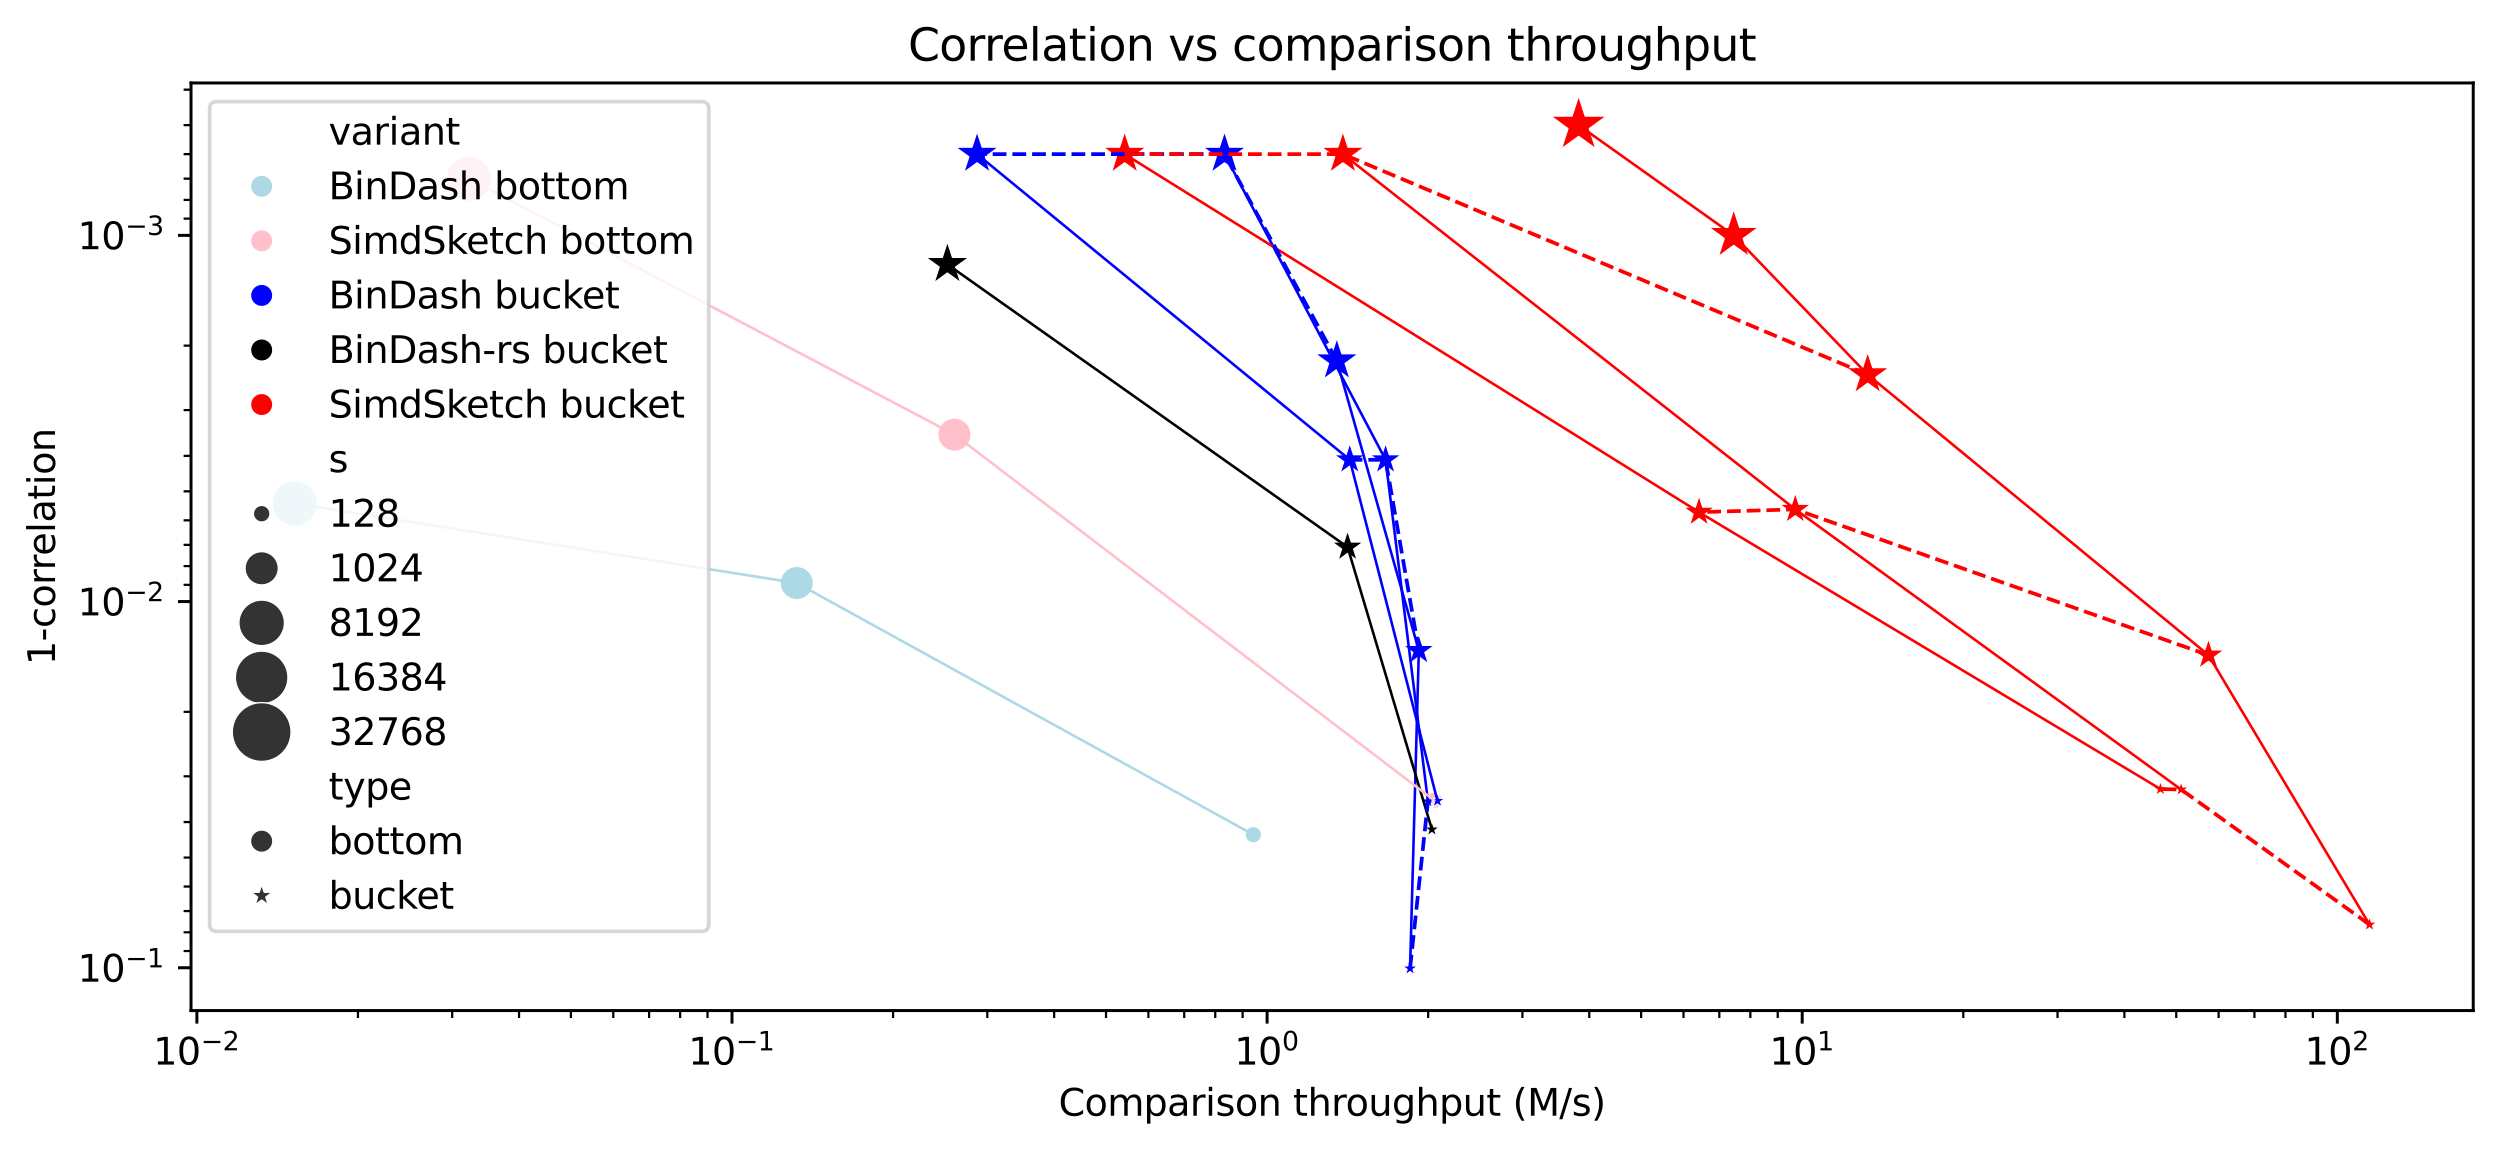 <?xml version="1.0" encoding="utf-8" standalone="no"?>
<!DOCTYPE svg PUBLIC "-//W3C//DTD SVG 1.1//EN"
  "http://www.w3.org/Graphics/SVG/1.1/DTD/svg11.dtd">
<svg xmlns:xlink="http://www.w3.org/1999/xlink" width="672.378pt" height="309.354pt" viewBox="0 0 672.378 309.354" xmlns="http://www.w3.org/2000/svg" version="1.1">
 <defs>
  <style type="text/css">*{stroke-linejoin: round; stroke-linecap: butt}</style>
 </defs>
 <g id="figure_1">
  <g id="patch_1">
   <path d="M 0 309.354 
L 672.378 309.354 
L 672.378 0 
L 0 0 
z
" style="fill: #ffffff"/>
  </g>
  <g id="axes_1">
   <g id="patch_2">
    <path d="M 51.378 271.798 
L 665.178 271.798 
L 665.178 22.318 
L 51.378 22.318 
z
" style="fill: #ffffff"/>
   </g>
   <g id="PathCollection_1">
    <path d="M 337.084 226.721 
C 337.677 226.721 338.246 226.485 338.665 226.066 
C 339.085 225.647 339.32 225.078 339.32 224.485 
C 339.32 223.892 339.085 223.323 338.665 222.904 
C 338.246 222.484 337.677 222.249 337.084 222.249 
C 336.491 222.249 335.923 222.484 335.503 222.904 
C 335.084 223.323 334.848 223.892 334.848 224.485 
C 334.848 225.078 335.084 225.647 335.503 226.066 
C 335.923 226.485 336.491 226.721 337.084 226.721 
z
" clip-path="url(#p2e3f583d66)" style="fill: #add8e6; stroke: #ffffff; stroke-width: 0.358"/>
    <path d="M 214.291 161.285 
C 215.477 161.285 216.614 160.813 217.453 159.975 
C 218.292 159.136 218.763 157.998 218.763 156.812 
C 218.763 155.626 218.292 154.489 217.453 153.65 
C 216.614 152.812 215.477 152.34 214.291 152.34 
C 213.105 152.34 211.967 152.812 211.128 153.65 
C 210.29 154.489 209.819 155.626 209.819 156.812 
C 209.819 157.998 210.29 159.136 211.128 159.975 
C 211.967 160.813 213.105 161.285 214.291 161.285 
z
" clip-path="url(#p2e3f583d66)" style="fill: #add8e6; stroke: #ffffff; stroke-width: 0.358"/>
    <path d="M 79.278 141.564 
C 80.902 141.564 82.46 140.919 83.608 139.771 
C 84.757 138.622 85.402 137.064 85.402 135.44 
C 85.402 133.816 84.757 132.259 83.608 131.11 
C 82.46 129.962 80.902 129.317 79.278 129.317 
C 77.654 129.317 76.096 129.962 74.948 131.11 
C 73.8 132.259 73.154 133.816 73.154 135.44 
C 73.154 137.064 73.8 138.622 74.948 139.771 
C 76.096 140.919 77.654 141.564 79.278 141.564 
z
" clip-path="url(#p2e3f583d66)" style="fill: #add8e6; stroke: #ffffff; stroke-width: 0.358"/>
    <path d="M 385.732 217.496 
C 386.325 217.496 386.894 217.261 387.313 216.841 
C 387.732 216.422 387.968 215.853 387.968 215.26 
C 387.968 214.667 387.732 214.098 387.313 213.679 
C 386.894 213.26 386.325 213.024 385.732 213.024 
C 385.139 213.024 384.57 213.26 384.151 213.679 
C 383.731 214.098 383.496 214.667 383.496 215.26 
C 383.496 215.853 383.731 216.422 384.151 216.841 
C 384.57 217.261 385.139 217.496 385.732 217.496 
z
" clip-path="url(#p2e3f583d66)" style="fill: #ffc0cb; stroke: #ffffff; stroke-width: 0.358"/>
    <path d="M 256.707 121.364 
C 257.893 121.364 259.031 120.893 259.869 120.054 
C 260.708 119.216 261.179 118.078 261.179 116.892 
C 261.179 115.706 260.708 114.568 259.869 113.73 
C 259.031 112.891 257.893 112.42 256.707 112.42 
C 255.521 112.42 254.383 112.891 253.545 113.73 
C 252.706 114.568 252.235 115.706 252.235 116.892 
C 252.235 118.078 252.706 119.216 253.545 120.054 
C 254.383 120.893 255.521 121.364 256.707 121.364 
z
" clip-path="url(#p2e3f583d66)" style="fill: #ffc0cb; stroke: #ffffff; stroke-width: 0.358"/>
    <path d="M 126.096 54.174 
C 127.72 54.174 129.278 53.529 130.426 52.38 
C 131.574 51.232 132.22 49.674 132.22 48.05 
C 132.22 46.426 131.574 44.869 130.426 43.72 
C 129.278 42.572 127.72 41.927 126.096 41.927 
C 124.472 41.927 122.914 42.572 121.766 43.72 
C 120.617 44.869 119.972 46.426 119.972 48.05 
C 119.972 49.674 120.617 51.232 121.766 52.38 
C 122.914 53.529 124.472 54.174 126.096 54.174 
z
" clip-path="url(#p2e3f583d66)" style="fill: #ffc0cb; stroke: #ffffff; stroke-width: 0.358"/>
    <path d="M 379.24 258.222 
L 378.738 259.767 
L 377.113 259.767 
L 378.428 260.722 
L 377.926 262.267 
L 379.24 261.312 
L 380.554 262.267 
L 380.052 260.722 
L 381.366 259.767 
L 379.742 259.767 
z
" clip-path="url(#p2e3f583d66)" style="fill: #0000ff; stroke: #ffffff; stroke-width: 0.358"/>
    <path d="M 384.05 213.268 
L 383.548 214.814 
L 381.924 214.814 
L 383.238 215.768 
L 382.736 217.314 
L 384.05 216.359 
L 385.364 217.314 
L 384.862 215.768 
L 386.177 214.814 
L 384.552 214.814 
z
" clip-path="url(#p2e3f583d66)" style="fill: #0000ff; stroke: #ffffff; stroke-width: 0.358"/>
    <path d="M 386.602 213.146 
L 386.1 214.691 
L 384.475 214.691 
L 385.789 215.646 
L 385.287 217.191 
L 386.602 216.237 
L 387.916 217.191 
L 387.414 215.646 
L 388.728 214.691 
L 387.104 214.691 
z
" clip-path="url(#p2e3f583d66)" style="fill: #0000ff; stroke: #ffffff; stroke-width: 0.358"/>
    <path d="M 381.599 170.477 
L 380.595 173.567 
L 377.345 173.567 
L 379.974 175.477 
L 378.97 178.567 
L 381.599 176.658 
L 384.227 178.567 
L 383.223 175.477 
L 385.852 173.567 
L 382.603 173.567 
z
" clip-path="url(#p2e3f583d66)" style="fill: #0000ff; stroke: #ffffff; stroke-width: 0.358"/>
    <path d="M 372.654 119.188 
L 371.65 122.278 
L 368.401 122.278 
L 371.03 124.188 
L 370.026 127.278 
L 372.654 125.368 
L 375.283 127.278 
L 374.279 124.188 
L 376.908 122.278 
L 373.659 122.278 
z
" clip-path="url(#p2e3f583d66)" style="fill: #0000ff; stroke: #ffffff; stroke-width: 0.358"/>
    <path d="M 363.02 119.188 
L 362.016 122.278 
L 358.766 122.278 
L 361.395 124.188 
L 360.391 127.278 
L 363.02 125.368 
L 365.648 127.278 
L 364.644 124.188 
L 367.273 122.278 
L 364.024 122.278 
z
" clip-path="url(#p2e3f583d66)" style="fill: #0000ff; stroke: #ffffff; stroke-width: 0.358"/>
    <path d="M 359.546 90.908 
L 358.171 95.14 
L 353.722 95.14 
L 357.322 97.755 
L 355.947 101.986 
L 359.546 99.371 
L 363.146 101.986 
L 361.771 97.755 
L 365.37 95.14 
L 360.921 95.14 
z
" clip-path="url(#p2e3f583d66)" style="fill: #0000ff; stroke: #ffffff; stroke-width: 0.358"/>
    <path d="M 329.331 35.333 
L 327.956 39.564 
L 323.507 39.564 
L 327.106 42.18 
L 325.731 46.411 
L 329.331 43.796 
L 332.93 46.411 
L 331.555 42.18 
L 335.155 39.564 
L 330.706 39.564 
z
" clip-path="url(#p2e3f583d66)" style="fill: #0000ff; stroke: #ffffff; stroke-width: 0.358"/>
    <path d="M 262.783 35.333 
L 261.408 39.564 
L 256.959 39.564 
L 260.558 42.18 
L 259.184 46.411 
L 262.783 43.796 
L 266.382 46.411 
L 265.008 42.18 
L 268.607 39.564 
L 264.158 39.564 
z
" clip-path="url(#p2e3f583d66)" style="fill: #0000ff; stroke: #ffffff; stroke-width: 0.358"/>
    <path d="M 385.113 220.843 
L 384.611 222.388 
L 382.986 222.388 
L 384.3 223.343 
L 383.798 224.888 
L 385.113 223.933 
L 386.427 224.888 
L 385.925 223.343 
L 387.239 222.388 
L 385.615 222.388 
z
" clip-path="url(#p2e3f583d66)" style="stroke: #ffffff; stroke-width: 0.358"/>
    <path d="M 362.437 142.675 
L 361.433 145.765 
L 358.184 145.765 
L 360.812 147.675 
L 359.808 150.765 
L 362.437 148.856 
L 365.066 150.765 
L 364.062 147.675 
L 366.69 145.765 
L 363.441 145.765 
z
" clip-path="url(#p2e3f583d66)" style="stroke: #ffffff; stroke-width: 0.358"/>
    <path d="M 254.803 64.982 
L 253.428 69.213 
L 248.979 69.213 
L 252.578 71.828 
L 251.203 76.059 
L 254.803 73.444 
L 258.402 76.059 
L 257.028 71.828 
L 260.627 69.213 
L 256.178 69.213 
z
" clip-path="url(#p2e3f583d66)" style="stroke: #ffffff; stroke-width: 0.358"/>
    <path d="M 637.278 246.425 
L 636.776 247.97 
L 635.151 247.97 
L 636.466 248.925 
L 635.964 250.47 
L 637.278 249.515 
L 638.592 250.47 
L 638.09 248.925 
L 639.405 247.97 
L 637.78 247.97 
z
" clip-path="url(#p2e3f583d66)" style="fill: #ff0000; stroke: #ffffff; stroke-width: 0.358"/>
    <path d="M 586.62 210.108 
L 586.118 211.653 
L 584.493 211.653 
L 585.808 212.608 
L 585.306 214.153 
L 586.62 213.198 
L 587.934 214.153 
L 587.432 212.608 
L 588.747 211.653 
L 587.122 211.653 
z
" clip-path="url(#p2e3f583d66)" style="fill: #ff0000; stroke: #ffffff; stroke-width: 0.358"/>
    <path d="M 581.042 209.977 
L 580.54 211.522 
L 578.916 211.522 
L 580.23 212.477 
L 579.728 214.022 
L 581.042 213.067 
L 582.357 214.022 
L 581.855 212.477 
L 583.169 211.522 
L 581.544 211.522 
z
" clip-path="url(#p2e3f583d66)" style="fill: #ff0000; stroke: #ffffff; stroke-width: 0.358"/>
    <path d="M 593.968 171.717 
L 592.964 174.807 
L 589.714 174.807 
L 592.343 176.717 
L 591.339 179.807 
L 593.968 177.897 
L 596.596 179.807 
L 595.592 176.717 
L 598.221 174.807 
L 594.972 174.807 
z
" clip-path="url(#p2e3f583d66)" style="fill: #ff0000; stroke: #ffffff; stroke-width: 0.358"/>
    <path d="M 482.845 132.524 
L 481.841 135.614 
L 478.592 135.614 
L 481.221 137.524 
L 480.217 140.614 
L 482.845 138.704 
L 485.474 140.614 
L 484.47 137.524 
L 487.099 135.614 
L 483.85 135.614 
z
" clip-path="url(#p2e3f583d66)" style="fill: #ff0000; stroke: #ffffff; stroke-width: 0.358"/>
    <path d="M 456.965 133.281 
L 455.961 136.371 
L 452.711 136.371 
L 455.34 138.281 
L 454.336 141.371 
L 456.965 139.461 
L 459.593 141.371 
L 458.589 138.281 
L 461.218 136.371 
L 457.969 136.371 
z
" clip-path="url(#p2e3f583d66)" style="fill: #ff0000; stroke: #ffffff; stroke-width: 0.358"/>
    <path d="M 502.311 94.63 
L 500.936 98.861 
L 496.487 98.861 
L 500.086 101.477 
L 498.711 105.708 
L 502.311 103.093 
L 505.91 105.708 
L 504.535 101.477 
L 508.135 98.861 
L 503.686 98.861 
z
" clip-path="url(#p2e3f583d66)" style="fill: #ff0000; stroke: #ffffff; stroke-width: 0.358"/>
    <path d="M 361.174 35.333 
L 359.799 39.564 
L 355.35 39.564 
L 358.949 42.18 
L 357.574 46.411 
L 361.174 43.796 
L 364.773 46.411 
L 363.398 42.18 
L 366.998 39.564 
L 362.549 39.564 
z
" clip-path="url(#p2e3f583d66)" style="fill: #ff0000; stroke: #ffffff; stroke-width: 0.358"/>
    <path d="M 302.479 35.333 
L 301.104 39.564 
L 296.655 39.564 
L 300.255 42.18 
L 298.88 46.411 
L 302.479 43.796 
L 306.079 46.411 
L 304.704 42.18 
L 308.303 39.564 
L 303.854 39.564 
z
" clip-path="url(#p2e3f583d66)" style="fill: #ff0000; stroke: #ffffff; stroke-width: 0.358"/>
    <path d="M 466.287 56.236 
L 464.7 61.122 
L 459.562 61.122 
L 463.719 64.141 
L 462.131 69.027 
L 466.287 66.008 
L 470.444 69.027 
L 468.856 64.141 
L 473.012 61.122 
L 467.875 61.122 
z
" clip-path="url(#p2e3f583d66)" style="fill: #ff0000; stroke: #ffffff; stroke-width: 0.358"/>
    <path d="M 424.574 25.752 
L 422.799 31.215 
L 417.055 31.215 
L 421.702 34.591 
L 419.927 40.054 
L 424.574 36.678 
L 429.221 40.054 
L 427.446 34.591 
L 432.093 31.215 
L 426.349 31.215 
z
" clip-path="url(#p2e3f583d66)" style="fill: #ff0000; stroke: #ffffff; stroke-width: 0.358"/>
   </g>
   <g id="matplotlib.axis_1">
    <g id="xtick_1">
     <g id="line2d_1">
      <defs>
       <path id="m4f6603c6ab" d="M 0 0 
L 0 3.5 
" style="stroke: #000000; stroke-width: 0.8"/>
      </defs>
      <g>
       <use xlink:href="#m4f6603c6ab" x="52.952" y="271.798" style="stroke: #000000; stroke-width: 0.8"/>
      </g>
     </g>
     <g id="text_1">
      <!-- $\mathdefault{10^{-2}}$ -->
      <g transform="translate(41.202 286.397) scale(0.1 -0.1)">
       <defs>
        <path id="DejaVuSans-31" d="M 794 531 
L 1825 531 
L 1825 4091 
L 703 3866 
L 703 4441 
L 1819 4666 
L 2450 4666 
L 2450 531 
L 3481 531 
L 3481 0 
L 794 0 
L 794 531 
z
" transform="scale(0.016)"/>
        <path id="DejaVuSans-30" d="M 2034 4250 
Q 1547 4250 1301 3770 
Q 1056 3291 1056 2328 
Q 1056 1369 1301 889 
Q 1547 409 2034 409 
Q 2525 409 2770 889 
Q 3016 1369 3016 2328 
Q 3016 3291 2770 3770 
Q 2525 4250 2034 4250 
z
M 2034 4750 
Q 2819 4750 3233 4129 
Q 3647 3509 3647 2328 
Q 3647 1150 3233 529 
Q 2819 -91 2034 -91 
Q 1250 -91 836 529 
Q 422 1150 422 2328 
Q 422 3509 836 4129 
Q 1250 4750 2034 4750 
z
" transform="scale(0.016)"/>
        <path id="DejaVuSans-2212" d="M 678 2272 
L 4684 2272 
L 4684 1741 
L 678 1741 
L 678 2272 
z
" transform="scale(0.016)"/>
        <path id="DejaVuSans-32" d="M 1228 531 
L 3431 531 
L 3431 0 
L 469 0 
L 469 531 
Q 828 903 1448 1529 
Q 2069 2156 2228 2338 
Q 2531 2678 2651 2914 
Q 2772 3150 2772 3378 
Q 2772 3750 2511 3984 
Q 2250 4219 1831 4219 
Q 1534 4219 1204 4116 
Q 875 4013 500 3803 
L 500 4441 
Q 881 4594 1212 4672 
Q 1544 4750 1819 4750 
Q 2544 4750 2975 4387 
Q 3406 4025 3406 3419 
Q 3406 3131 3298 2873 
Q 3191 2616 2906 2266 
Q 2828 2175 2409 1742 
Q 1991 1309 1228 531 
z
" transform="scale(0.016)"/>
       </defs>
       <use xlink:href="#DejaVuSans-31" transform="translate(0 0.766)"/>
       <use xlink:href="#DejaVuSans-30" transform="translate(63.623 0.766)"/>
       <use xlink:href="#DejaVuSans-2212" transform="translate(128.203 39.047) scale(0.7)"/>
       <use xlink:href="#DejaVuSans-32" transform="translate(186.855 39.047) scale(0.7)"/>
      </g>
     </g>
    </g>
    <g id="xtick_2">
     <g id="line2d_2">
      <g>
       <use xlink:href="#m4f6603c6ab" x="196.87" y="271.798" style="stroke: #000000; stroke-width: 0.8"/>
      </g>
     </g>
     <g id="text_2">
      <!-- $\mathdefault{10^{-1}}$ -->
      <g transform="translate(185.12 286.397) scale(0.1 -0.1)">
       <use xlink:href="#DejaVuSans-31" transform="translate(0 0.684)"/>
       <use xlink:href="#DejaVuSans-30" transform="translate(63.623 0.684)"/>
       <use xlink:href="#DejaVuSans-2212" transform="translate(128.203 38.966) scale(0.7)"/>
       <use xlink:href="#DejaVuSans-31" transform="translate(186.855 38.966) scale(0.7)"/>
      </g>
     </g>
    </g>
    <g id="xtick_3">
     <g id="line2d_3">
      <g>
       <use xlink:href="#m4f6603c6ab" x="340.789" y="271.798" style="stroke: #000000; stroke-width: 0.8"/>
      </g>
     </g>
     <g id="text_3">
      <!-- $\mathdefault{10^{0}}$ -->
      <g transform="translate(331.989 286.397) scale(0.1 -0.1)">
       <use xlink:href="#DejaVuSans-31" transform="translate(0 0.766)"/>
       <use xlink:href="#DejaVuSans-30" transform="translate(63.623 0.766)"/>
       <use xlink:href="#DejaVuSans-30" transform="translate(128.203 39.047) scale(0.7)"/>
      </g>
     </g>
    </g>
    <g id="xtick_4">
     <g id="line2d_4">
      <g>
       <use xlink:href="#m4f6603c6ab" x="484.707" y="271.798" style="stroke: #000000; stroke-width: 0.8"/>
      </g>
     </g>
     <g id="text_4">
      <!-- $\mathdefault{10^{1}}$ -->
      <g transform="translate(475.907 286.397) scale(0.1 -0.1)">
       <use xlink:href="#DejaVuSans-31" transform="translate(0 0.684)"/>
       <use xlink:href="#DejaVuSans-30" transform="translate(63.623 0.684)"/>
       <use xlink:href="#DejaVuSans-31" transform="translate(128.203 38.966) scale(0.7)"/>
      </g>
     </g>
    </g>
    <g id="xtick_5">
     <g id="line2d_5">
      <g>
       <use xlink:href="#m4f6603c6ab" x="628.626" y="271.798" style="stroke: #000000; stroke-width: 0.8"/>
      </g>
     </g>
     <g id="text_5">
      <!-- $\mathdefault{10^{2}}$ -->
      <g transform="translate(619.826 286.397) scale(0.1 -0.1)">
       <use xlink:href="#DejaVuSans-31" transform="translate(0 0.766)"/>
       <use xlink:href="#DejaVuSans-30" transform="translate(63.623 0.766)"/>
       <use xlink:href="#DejaVuSans-32" transform="translate(128.203 39.047) scale(0.7)"/>
      </g>
     </g>
    </g>
    <g id="xtick_6">
     <g id="line2d_6">
      <defs>
       <path id="mf85db5080f" d="M 0 0 
L 0 2 
" style="stroke: #000000; stroke-width: 0.6"/>
      </defs>
      <g>
       <use xlink:href="#mf85db5080f" x="96.275" y="271.798" style="stroke: #000000; stroke-width: 0.6"/>
      </g>
     </g>
    </g>
    <g id="xtick_7">
     <g id="line2d_7">
      <g>
       <use xlink:href="#mf85db5080f" x="121.618" y="271.798" style="stroke: #000000; stroke-width: 0.6"/>
      </g>
     </g>
    </g>
    <g id="xtick_8">
     <g id="line2d_8">
      <g>
       <use xlink:href="#mf85db5080f" x="139.599" y="271.798" style="stroke: #000000; stroke-width: 0.6"/>
      </g>
     </g>
    </g>
    <g id="xtick_9">
     <g id="line2d_9">
      <g>
       <use xlink:href="#mf85db5080f" x="153.546" y="271.798" style="stroke: #000000; stroke-width: 0.6"/>
      </g>
     </g>
    </g>
    <g id="xtick_10">
     <g id="line2d_10">
      <g>
       <use xlink:href="#mf85db5080f" x="164.942" y="271.798" style="stroke: #000000; stroke-width: 0.6"/>
      </g>
     </g>
    </g>
    <g id="xtick_11">
     <g id="line2d_11">
      <g>
       <use xlink:href="#mf85db5080f" x="174.577" y="271.798" style="stroke: #000000; stroke-width: 0.6"/>
      </g>
     </g>
    </g>
    <g id="xtick_12">
     <g id="line2d_12">
      <g>
       <use xlink:href="#mf85db5080f" x="182.923" y="271.798" style="stroke: #000000; stroke-width: 0.6"/>
      </g>
     </g>
    </g>
    <g id="xtick_13">
     <g id="line2d_13">
      <g>
       <use xlink:href="#mf85db5080f" x="190.285" y="271.798" style="stroke: #000000; stroke-width: 0.6"/>
      </g>
     </g>
    </g>
    <g id="xtick_14">
     <g id="line2d_14">
      <g>
       <use xlink:href="#mf85db5080f" x="240.194" y="271.798" style="stroke: #000000; stroke-width: 0.6"/>
      </g>
     </g>
    </g>
    <g id="xtick_15">
     <g id="line2d_15">
      <g>
       <use xlink:href="#mf85db5080f" x="265.537" y="271.798" style="stroke: #000000; stroke-width: 0.6"/>
      </g>
     </g>
    </g>
    <g id="xtick_16">
     <g id="line2d_16">
      <g>
       <use xlink:href="#mf85db5080f" x="283.518" y="271.798" style="stroke: #000000; stroke-width: 0.6"/>
      </g>
     </g>
    </g>
    <g id="xtick_17">
     <g id="line2d_17">
      <g>
       <use xlink:href="#mf85db5080f" x="297.465" y="271.798" style="stroke: #000000; stroke-width: 0.6"/>
      </g>
     </g>
    </g>
    <g id="xtick_18">
     <g id="line2d_18">
      <g>
       <use xlink:href="#mf85db5080f" x="308.861" y="271.798" style="stroke: #000000; stroke-width: 0.6"/>
      </g>
     </g>
    </g>
    <g id="xtick_19">
     <g id="line2d_19">
      <g>
       <use xlink:href="#mf85db5080f" x="318.496" y="271.798" style="stroke: #000000; stroke-width: 0.6"/>
      </g>
     </g>
    </g>
    <g id="xtick_20">
     <g id="line2d_20">
      <g>
       <use xlink:href="#mf85db5080f" x="326.842" y="271.798" style="stroke: #000000; stroke-width: 0.6"/>
      </g>
     </g>
    </g>
    <g id="xtick_21">
     <g id="line2d_21">
      <g>
       <use xlink:href="#mf85db5080f" x="334.204" y="271.798" style="stroke: #000000; stroke-width: 0.6"/>
      </g>
     </g>
    </g>
    <g id="xtick_22">
     <g id="line2d_22">
      <g>
       <use xlink:href="#mf85db5080f" x="384.113" y="271.798" style="stroke: #000000; stroke-width: 0.6"/>
      </g>
     </g>
    </g>
    <g id="xtick_23">
     <g id="line2d_23">
      <g>
       <use xlink:href="#mf85db5080f" x="409.456" y="271.798" style="stroke: #000000; stroke-width: 0.6"/>
      </g>
     </g>
    </g>
    <g id="xtick_24">
     <g id="line2d_24">
      <g>
       <use xlink:href="#mf85db5080f" x="427.437" y="271.798" style="stroke: #000000; stroke-width: 0.6"/>
      </g>
     </g>
    </g>
    <g id="xtick_25">
     <g id="line2d_25">
      <g>
       <use xlink:href="#mf85db5080f" x="441.384" y="271.798" style="stroke: #000000; stroke-width: 0.6"/>
      </g>
     </g>
    </g>
    <g id="xtick_26">
     <g id="line2d_26">
      <g>
       <use xlink:href="#mf85db5080f" x="452.779" y="271.798" style="stroke: #000000; stroke-width: 0.6"/>
      </g>
     </g>
    </g>
    <g id="xtick_27">
     <g id="line2d_27">
      <g>
       <use xlink:href="#mf85db5080f" x="462.414" y="271.798" style="stroke: #000000; stroke-width: 0.6"/>
      </g>
     </g>
    </g>
    <g id="xtick_28">
     <g id="line2d_28">
      <g>
       <use xlink:href="#mf85db5080f" x="470.76" y="271.798" style="stroke: #000000; stroke-width: 0.6"/>
      </g>
     </g>
    </g>
    <g id="xtick_29">
     <g id="line2d_29">
      <g>
       <use xlink:href="#mf85db5080f" x="478.122" y="271.798" style="stroke: #000000; stroke-width: 0.6"/>
      </g>
     </g>
    </g>
    <g id="xtick_30">
     <g id="line2d_30">
      <g>
       <use xlink:href="#mf85db5080f" x="528.031" y="271.798" style="stroke: #000000; stroke-width: 0.6"/>
      </g>
     </g>
    </g>
    <g id="xtick_31">
     <g id="line2d_31">
      <g>
       <use xlink:href="#mf85db5080f" x="553.374" y="271.798" style="stroke: #000000; stroke-width: 0.6"/>
      </g>
     </g>
    </g>
    <g id="xtick_32">
     <g id="line2d_32">
      <g>
       <use xlink:href="#mf85db5080f" x="571.355" y="271.798" style="stroke: #000000; stroke-width: 0.6"/>
      </g>
     </g>
    </g>
    <g id="xtick_33">
     <g id="line2d_33">
      <g>
       <use xlink:href="#mf85db5080f" x="585.302" y="271.798" style="stroke: #000000; stroke-width: 0.6"/>
      </g>
     </g>
    </g>
    <g id="xtick_34">
     <g id="line2d_34">
      <g>
       <use xlink:href="#mf85db5080f" x="596.698" y="271.798" style="stroke: #000000; stroke-width: 0.6"/>
      </g>
     </g>
    </g>
    <g id="xtick_35">
     <g id="line2d_35">
      <g>
       <use xlink:href="#mf85db5080f" x="606.333" y="271.798" style="stroke: #000000; stroke-width: 0.6"/>
      </g>
     </g>
    </g>
    <g id="xtick_36">
     <g id="line2d_36">
      <g>
       <use xlink:href="#mf85db5080f" x="614.679" y="271.798" style="stroke: #000000; stroke-width: 0.6"/>
      </g>
     </g>
    </g>
    <g id="xtick_37">
     <g id="line2d_37">
      <g>
       <use xlink:href="#mf85db5080f" x="622.041" y="271.798" style="stroke: #000000; stroke-width: 0.6"/>
      </g>
     </g>
    </g>
    <g id="text_6">
     <!-- Comparison throughput (M/s) -->
     <g transform="translate(284.712 300.075) scale(0.1 -0.1)">
      <defs>
       <path id="DejaVuSans-43" d="M 4122 4306 
L 4122 3641 
Q 3803 3938 3442 4084 
Q 3081 4231 2675 4231 
Q 1875 4231 1450 3742 
Q 1025 3253 1025 2328 
Q 1025 1406 1450 917 
Q 1875 428 2675 428 
Q 3081 428 3442 575 
Q 3803 722 4122 1019 
L 4122 359 
Q 3791 134 3420 21 
Q 3050 -91 2638 -91 
Q 1578 -91 968 557 
Q 359 1206 359 2328 
Q 359 3453 968 4101 
Q 1578 4750 2638 4750 
Q 3056 4750 3426 4639 
Q 3797 4528 4122 4306 
z
" transform="scale(0.016)"/>
       <path id="DejaVuSans-6f" d="M 1959 3097 
Q 1497 3097 1228 2736 
Q 959 2375 959 1747 
Q 959 1119 1226 758 
Q 1494 397 1959 397 
Q 2419 397 2687 759 
Q 2956 1122 2956 1747 
Q 2956 2369 2687 2733 
Q 2419 3097 1959 3097 
z
M 1959 3584 
Q 2709 3584 3137 3096 
Q 3566 2609 3566 1747 
Q 3566 888 3137 398 
Q 2709 -91 1959 -91 
Q 1206 -91 779 398 
Q 353 888 353 1747 
Q 353 2609 779 3096 
Q 1206 3584 1959 3584 
z
" transform="scale(0.016)"/>
       <path id="DejaVuSans-6d" d="M 3328 2828 
Q 3544 3216 3844 3400 
Q 4144 3584 4550 3584 
Q 5097 3584 5394 3201 
Q 5691 2819 5691 2113 
L 5691 0 
L 5113 0 
L 5113 2094 
Q 5113 2597 4934 2840 
Q 4756 3084 4391 3084 
Q 3944 3084 3684 2787 
Q 3425 2491 3425 1978 
L 3425 0 
L 2847 0 
L 2847 2094 
Q 2847 2600 2669 2842 
Q 2491 3084 2119 3084 
Q 1678 3084 1418 2786 
Q 1159 2488 1159 1978 
L 1159 0 
L 581 0 
L 581 3500 
L 1159 3500 
L 1159 2956 
Q 1356 3278 1631 3431 
Q 1906 3584 2284 3584 
Q 2666 3584 2933 3390 
Q 3200 3197 3328 2828 
z
" transform="scale(0.016)"/>
       <path id="DejaVuSans-70" d="M 1159 525 
L 1159 -1331 
L 581 -1331 
L 581 3500 
L 1159 3500 
L 1159 2969 
Q 1341 3281 1617 3432 
Q 1894 3584 2278 3584 
Q 2916 3584 3314 3078 
Q 3713 2572 3713 1747 
Q 3713 922 3314 415 
Q 2916 -91 2278 -91 
Q 1894 -91 1617 61 
Q 1341 213 1159 525 
z
M 3116 1747 
Q 3116 2381 2855 2742 
Q 2594 3103 2138 3103 
Q 1681 3103 1420 2742 
Q 1159 2381 1159 1747 
Q 1159 1113 1420 752 
Q 1681 391 2138 391 
Q 2594 391 2855 752 
Q 3116 1113 3116 1747 
z
" transform="scale(0.016)"/>
       <path id="DejaVuSans-61" d="M 2194 1759 
Q 1497 1759 1228 1600 
Q 959 1441 959 1056 
Q 959 750 1161 570 
Q 1363 391 1709 391 
Q 2188 391 2477 730 
Q 2766 1069 2766 1631 
L 2766 1759 
L 2194 1759 
z
M 3341 1997 
L 3341 0 
L 2766 0 
L 2766 531 
Q 2569 213 2275 61 
Q 1981 -91 1556 -91 
Q 1019 -91 701 211 
Q 384 513 384 1019 
Q 384 1609 779 1909 
Q 1175 2209 1959 2209 
L 2766 2209 
L 2766 2266 
Q 2766 2663 2505 2880 
Q 2244 3097 1772 3097 
Q 1472 3097 1187 3025 
Q 903 2953 641 2809 
L 641 3341 
Q 956 3463 1253 3523 
Q 1550 3584 1831 3584 
Q 2591 3584 2966 3190 
Q 3341 2797 3341 1997 
z
" transform="scale(0.016)"/>
       <path id="DejaVuSans-72" d="M 2631 2963 
Q 2534 3019 2420 3045 
Q 2306 3072 2169 3072 
Q 1681 3072 1420 2755 
Q 1159 2438 1159 1844 
L 1159 0 
L 581 0 
L 581 3500 
L 1159 3500 
L 1159 2956 
Q 1341 3275 1631 3429 
Q 1922 3584 2338 3584 
Q 2397 3584 2469 3576 
Q 2541 3569 2628 3553 
L 2631 2963 
z
" transform="scale(0.016)"/>
       <path id="DejaVuSans-69" d="M 603 3500 
L 1178 3500 
L 1178 0 
L 603 0 
L 603 3500 
z
M 603 4863 
L 1178 4863 
L 1178 4134 
L 603 4134 
L 603 4863 
z
" transform="scale(0.016)"/>
       <path id="DejaVuSans-73" d="M 2834 3397 
L 2834 2853 
Q 2591 2978 2328 3040 
Q 2066 3103 1784 3103 
Q 1356 3103 1142 2972 
Q 928 2841 928 2578 
Q 928 2378 1081 2264 
Q 1234 2150 1697 2047 
L 1894 2003 
Q 2506 1872 2764 1633 
Q 3022 1394 3022 966 
Q 3022 478 2636 193 
Q 2250 -91 1575 -91 
Q 1294 -91 989 -36 
Q 684 19 347 128 
L 347 722 
Q 666 556 975 473 
Q 1284 391 1588 391 
Q 1994 391 2212 530 
Q 2431 669 2431 922 
Q 2431 1156 2273 1281 
Q 2116 1406 1581 1522 
L 1381 1569 
Q 847 1681 609 1914 
Q 372 2147 372 2553 
Q 372 3047 722 3315 
Q 1072 3584 1716 3584 
Q 2034 3584 2315 3537 
Q 2597 3491 2834 3397 
z
" transform="scale(0.016)"/>
       <path id="DejaVuSans-6e" d="M 3513 2113 
L 3513 0 
L 2938 0 
L 2938 2094 
Q 2938 2591 2744 2837 
Q 2550 3084 2163 3084 
Q 1697 3084 1428 2787 
Q 1159 2491 1159 1978 
L 1159 0 
L 581 0 
L 581 3500 
L 1159 3500 
L 1159 2956 
Q 1366 3272 1645 3428 
Q 1925 3584 2291 3584 
Q 2894 3584 3203 3211 
Q 3513 2838 3513 2113 
z
" transform="scale(0.016)"/>
       <path id="DejaVuSans-20" transform="scale(0.016)"/>
       <path id="DejaVuSans-74" d="M 1172 4494 
L 1172 3500 
L 2356 3500 
L 2356 3053 
L 1172 3053 
L 1172 1153 
Q 1172 725 1289 603 
Q 1406 481 1766 481 
L 2356 481 
L 2356 0 
L 1766 0 
Q 1100 0 847 248 
Q 594 497 594 1153 
L 594 3053 
L 172 3053 
L 172 3500 
L 594 3500 
L 594 4494 
L 1172 4494 
z
" transform="scale(0.016)"/>
       <path id="DejaVuSans-68" d="M 3513 2113 
L 3513 0 
L 2938 0 
L 2938 2094 
Q 2938 2591 2744 2837 
Q 2550 3084 2163 3084 
Q 1697 3084 1428 2787 
Q 1159 2491 1159 1978 
L 1159 0 
L 581 0 
L 581 4863 
L 1159 4863 
L 1159 2956 
Q 1366 3272 1645 3428 
Q 1925 3584 2291 3584 
Q 2894 3584 3203 3211 
Q 3513 2838 3513 2113 
z
" transform="scale(0.016)"/>
       <path id="DejaVuSans-75" d="M 544 1381 
L 544 3500 
L 1119 3500 
L 1119 1403 
Q 1119 906 1312 657 
Q 1506 409 1894 409 
Q 2359 409 2629 706 
Q 2900 1003 2900 1516 
L 2900 3500 
L 3475 3500 
L 3475 0 
L 2900 0 
L 2900 538 
Q 2691 219 2414 64 
Q 2138 -91 1772 -91 
Q 1169 -91 856 284 
Q 544 659 544 1381 
z
M 1991 3584 
L 1991 3584 
z
" transform="scale(0.016)"/>
       <path id="DejaVuSans-67" d="M 2906 1791 
Q 2906 2416 2648 2759 
Q 2391 3103 1925 3103 
Q 1463 3103 1205 2759 
Q 947 2416 947 1791 
Q 947 1169 1205 825 
Q 1463 481 1925 481 
Q 2391 481 2648 825 
Q 2906 1169 2906 1791 
z
M 3481 434 
Q 3481 -459 3084 -895 
Q 2688 -1331 1869 -1331 
Q 1566 -1331 1297 -1286 
Q 1028 -1241 775 -1147 
L 775 -588 
Q 1028 -725 1275 -790 
Q 1522 -856 1778 -856 
Q 2344 -856 2625 -561 
Q 2906 -266 2906 331 
L 2906 616 
Q 2728 306 2450 153 
Q 2172 0 1784 0 
Q 1141 0 747 490 
Q 353 981 353 1791 
Q 353 2603 747 3093 
Q 1141 3584 1784 3584 
Q 2172 3584 2450 3431 
Q 2728 3278 2906 2969 
L 2906 3500 
L 3481 3500 
L 3481 434 
z
" transform="scale(0.016)"/>
       <path id="DejaVuSans-28" d="M 1984 4856 
Q 1566 4138 1362 3434 
Q 1159 2731 1159 2009 
Q 1159 1288 1364 580 
Q 1569 -128 1984 -844 
L 1484 -844 
Q 1016 -109 783 600 
Q 550 1309 550 2009 
Q 550 2706 781 3412 
Q 1013 4119 1484 4856 
L 1984 4856 
z
" transform="scale(0.016)"/>
       <path id="DejaVuSans-4d" d="M 628 4666 
L 1569 4666 
L 2759 1491 
L 3956 4666 
L 4897 4666 
L 4897 0 
L 4281 0 
L 4281 4097 
L 3078 897 
L 2444 897 
L 1241 4097 
L 1241 0 
L 628 0 
L 628 4666 
z
" transform="scale(0.016)"/>
       <path id="DejaVuSans-2f" d="M 1625 4666 
L 2156 4666 
L 531 -594 
L 0 -594 
L 1625 4666 
z
" transform="scale(0.016)"/>
       <path id="DejaVuSans-29" d="M 513 4856 
L 1013 4856 
Q 1481 4119 1714 3412 
Q 1947 2706 1947 2009 
Q 1947 1309 1714 600 
Q 1481 -109 1013 -844 
L 513 -844 
Q 928 -128 1133 580 
Q 1338 1288 1338 2009 
Q 1338 2731 1133 3434 
Q 928 4138 513 4856 
z
" transform="scale(0.016)"/>
      </defs>
      <use xlink:href="#DejaVuSans-43"/>
      <use xlink:href="#DejaVuSans-6f" transform="translate(69.824 0)"/>
      <use xlink:href="#DejaVuSans-6d" transform="translate(131.006 0)"/>
      <use xlink:href="#DejaVuSans-70" transform="translate(228.418 0)"/>
      <use xlink:href="#DejaVuSans-61" transform="translate(291.895 0)"/>
      <use xlink:href="#DejaVuSans-72" transform="translate(353.174 0)"/>
      <use xlink:href="#DejaVuSans-69" transform="translate(394.287 0)"/>
      <use xlink:href="#DejaVuSans-73" transform="translate(422.07 0)"/>
      <use xlink:href="#DejaVuSans-6f" transform="translate(474.17 0)"/>
      <use xlink:href="#DejaVuSans-6e" transform="translate(535.352 0)"/>
      <use xlink:href="#DejaVuSans-20" transform="translate(598.73 0)"/>
      <use xlink:href="#DejaVuSans-74" transform="translate(630.518 0)"/>
      <use xlink:href="#DejaVuSans-68" transform="translate(669.727 0)"/>
      <use xlink:href="#DejaVuSans-72" transform="translate(733.105 0)"/>
      <use xlink:href="#DejaVuSans-6f" transform="translate(771.969 0)"/>
      <use xlink:href="#DejaVuSans-75" transform="translate(833.15 0)"/>
      <use xlink:href="#DejaVuSans-67" transform="translate(896.529 0)"/>
      <use xlink:href="#DejaVuSans-68" transform="translate(960.006 0)"/>
      <use xlink:href="#DejaVuSans-70" transform="translate(1023.385 0)"/>
      <use xlink:href="#DejaVuSans-75" transform="translate(1086.861 0)"/>
      <use xlink:href="#DejaVuSans-74" transform="translate(1150.24 0)"/>
      <use xlink:href="#DejaVuSans-20" transform="translate(1189.449 0)"/>
      <use xlink:href="#DejaVuSans-28" transform="translate(1221.236 0)"/>
      <use xlink:href="#DejaVuSans-4d" transform="translate(1260.25 0)"/>
      <use xlink:href="#DejaVuSans-2f" transform="translate(1346.529 0)"/>
      <use xlink:href="#DejaVuSans-73" transform="translate(1380.221 0)"/>
      <use xlink:href="#DejaVuSans-29" transform="translate(1432.32 0)"/>
     </g>
    </g>
   </g>
   <g id="matplotlib.axis_2">
    <g id="ytick_1">
     <g id="line2d_38">
      <defs>
       <path id="ma0d5f38a80" d="M 0 0 
L -3.5 0 
" style="stroke: #000000; stroke-width: 0.8"/>
      </defs>
      <g>
       <use xlink:href="#ma0d5f38a80" x="51.378" y="63.307" style="stroke: #000000; stroke-width: 0.8"/>
      </g>
     </g>
     <g id="text_7">
      <!-- $\mathdefault{10^{-3}}$ -->
      <g transform="translate(20.878 67.106) scale(0.1 -0.1)">
       <defs>
        <path id="DejaVuSans-33" d="M 2597 2516 
Q 3050 2419 3304 2112 
Q 3559 1806 3559 1356 
Q 3559 666 3084 287 
Q 2609 -91 1734 -91 
Q 1441 -91 1130 -33 
Q 819 25 488 141 
L 488 750 
Q 750 597 1062 519 
Q 1375 441 1716 441 
Q 2309 441 2620 675 
Q 2931 909 2931 1356 
Q 2931 1769 2642 2001 
Q 2353 2234 1838 2234 
L 1294 2234 
L 1294 2753 
L 1863 2753 
Q 2328 2753 2575 2939 
Q 2822 3125 2822 3475 
Q 2822 3834 2567 4026 
Q 2313 4219 1838 4219 
Q 1578 4219 1281 4162 
Q 984 4106 628 3988 
L 628 4550 
Q 988 4650 1302 4700 
Q 1616 4750 1894 4750 
Q 2613 4750 3031 4423 
Q 3450 4097 3450 3541 
Q 3450 3153 3228 2886 
Q 3006 2619 2597 2516 
z
" transform="scale(0.016)"/>
       </defs>
       <use xlink:href="#DejaVuSans-31" transform="translate(0 0.766)"/>
       <use xlink:href="#DejaVuSans-30" transform="translate(63.623 0.766)"/>
       <use xlink:href="#DejaVuSans-2212" transform="translate(128.203 39.047) scale(0.7)"/>
       <use xlink:href="#DejaVuSans-33" transform="translate(186.855 39.047) scale(0.7)"/>
      </g>
     </g>
    </g>
    <g id="ytick_2">
     <g id="line2d_39">
      <g>
       <use xlink:href="#ma0d5f38a80" x="51.378" y="161.797" style="stroke: #000000; stroke-width: 0.8"/>
      </g>
     </g>
     <g id="text_8">
      <!-- $\mathdefault{10^{-2}}$ -->
      <g transform="translate(20.878 165.596) scale(0.1 -0.1)">
       <use xlink:href="#DejaVuSans-31" transform="translate(0 0.766)"/>
       <use xlink:href="#DejaVuSans-30" transform="translate(63.623 0.766)"/>
       <use xlink:href="#DejaVuSans-2212" transform="translate(128.203 39.047) scale(0.7)"/>
       <use xlink:href="#DejaVuSans-32" transform="translate(186.855 39.047) scale(0.7)"/>
      </g>
     </g>
    </g>
    <g id="ytick_3">
     <g id="line2d_40">
      <g>
       <use xlink:href="#ma0d5f38a80" x="51.378" y="260.287" style="stroke: #000000; stroke-width: 0.8"/>
      </g>
     </g>
     <g id="text_9">
      <!-- $\mathdefault{10^{-1}}$ -->
      <g transform="translate(20.878 264.087) scale(0.1 -0.1)">
       <use xlink:href="#DejaVuSans-31" transform="translate(0 0.684)"/>
       <use xlink:href="#DejaVuSans-30" transform="translate(63.623 0.684)"/>
       <use xlink:href="#DejaVuSans-2212" transform="translate(128.203 38.966) scale(0.7)"/>
       <use xlink:href="#DejaVuSans-31" transform="translate(186.855 38.966) scale(0.7)"/>
      </g>
     </g>
    </g>
    <g id="ytick_4">
     <g id="line2d_41">
      <defs>
       <path id="md01f471b7a" d="M 0 0 
L -2 0 
" style="stroke: #000000; stroke-width: 0.6"/>
      </defs>
      <g>
       <use xlink:href="#md01f471b7a" x="51.378" y="24.113" style="stroke: #000000; stroke-width: 0.6"/>
      </g>
     </g>
    </g>
    <g id="ytick_5">
     <g id="line2d_42">
      <g>
       <use xlink:href="#md01f471b7a" x="51.378" y="33.658" style="stroke: #000000; stroke-width: 0.6"/>
      </g>
     </g>
    </g>
    <g id="ytick_6">
     <g id="line2d_43">
      <g>
       <use xlink:href="#md01f471b7a" x="51.378" y="41.457" style="stroke: #000000; stroke-width: 0.6"/>
      </g>
     </g>
    </g>
    <g id="ytick_7">
     <g id="line2d_44">
      <g>
       <use xlink:href="#md01f471b7a" x="51.378" y="48.05" style="stroke: #000000; stroke-width: 0.6"/>
      </g>
     </g>
    </g>
    <g id="ytick_8">
     <g id="line2d_45">
      <g>
       <use xlink:href="#md01f471b7a" x="51.378" y="53.762" style="stroke: #000000; stroke-width: 0.6"/>
      </g>
     </g>
    </g>
    <g id="ytick_9">
     <g id="line2d_46">
      <g>
       <use xlink:href="#md01f471b7a" x="51.378" y="58.8" style="stroke: #000000; stroke-width: 0.6"/>
      </g>
     </g>
    </g>
    <g id="ytick_10">
     <g id="line2d_47">
      <g>
       <use xlink:href="#md01f471b7a" x="51.378" y="92.955" style="stroke: #000000; stroke-width: 0.6"/>
      </g>
     </g>
    </g>
    <g id="ytick_11">
     <g id="line2d_48">
      <g>
       <use xlink:href="#md01f471b7a" x="51.378" y="110.299" style="stroke: #000000; stroke-width: 0.6"/>
      </g>
     </g>
    </g>
    <g id="ytick_12">
     <g id="line2d_49">
      <g>
       <use xlink:href="#md01f471b7a" x="51.378" y="122.604" style="stroke: #000000; stroke-width: 0.6"/>
      </g>
     </g>
    </g>
    <g id="ytick_13">
     <g id="line2d_50">
      <g>
       <use xlink:href="#md01f471b7a" x="51.378" y="132.148" style="stroke: #000000; stroke-width: 0.6"/>
      </g>
     </g>
    </g>
    <g id="ytick_14">
     <g id="line2d_51">
      <g>
       <use xlink:href="#md01f471b7a" x="51.378" y="139.947" style="stroke: #000000; stroke-width: 0.6"/>
      </g>
     </g>
    </g>
    <g id="ytick_15">
     <g id="line2d_52">
      <g>
       <use xlink:href="#md01f471b7a" x="51.378" y="146.541" style="stroke: #000000; stroke-width: 0.6"/>
      </g>
     </g>
    </g>
    <g id="ytick_16">
     <g id="line2d_53">
      <g>
       <use xlink:href="#md01f471b7a" x="51.378" y="152.252" style="stroke: #000000; stroke-width: 0.6"/>
      </g>
     </g>
    </g>
    <g id="ytick_17">
     <g id="line2d_54">
      <g>
       <use xlink:href="#md01f471b7a" x="51.378" y="157.29" style="stroke: #000000; stroke-width: 0.6"/>
      </g>
     </g>
    </g>
    <g id="ytick_18">
     <g id="line2d_55">
      <g>
       <use xlink:href="#md01f471b7a" x="51.378" y="191.446" style="stroke: #000000; stroke-width: 0.6"/>
      </g>
     </g>
    </g>
    <g id="ytick_19">
     <g id="line2d_56">
      <g>
       <use xlink:href="#md01f471b7a" x="51.378" y="208.789" style="stroke: #000000; stroke-width: 0.6"/>
      </g>
     </g>
    </g>
    <g id="ytick_20">
     <g id="line2d_57">
      <g>
       <use xlink:href="#md01f471b7a" x="51.378" y="221.094" style="stroke: #000000; stroke-width: 0.6"/>
      </g>
     </g>
    </g>
    <g id="ytick_21">
     <g id="line2d_58">
      <g>
       <use xlink:href="#md01f471b7a" x="51.378" y="230.639" style="stroke: #000000; stroke-width: 0.6"/>
      </g>
     </g>
    </g>
    <g id="ytick_22">
     <g id="line2d_59">
      <g>
       <use xlink:href="#md01f471b7a" x="51.378" y="238.437" style="stroke: #000000; stroke-width: 0.6"/>
      </g>
     </g>
    </g>
    <g id="ytick_23">
     <g id="line2d_60">
      <g>
       <use xlink:href="#md01f471b7a" x="51.378" y="245.031" style="stroke: #000000; stroke-width: 0.6"/>
      </g>
     </g>
    </g>
    <g id="ytick_24">
     <g id="line2d_61">
      <g>
       <use xlink:href="#md01f471b7a" x="51.378" y="250.743" style="stroke: #000000; stroke-width: 0.6"/>
      </g>
     </g>
    </g>
    <g id="ytick_25">
     <g id="line2d_62">
      <g>
       <use xlink:href="#md01f471b7a" x="51.378" y="255.781" style="stroke: #000000; stroke-width: 0.6"/>
      </g>
     </g>
    </g>
    <g id="text_10">
     <!-- 1-correlation -->
     <g transform="translate(14.798 178.87) rotate(-90) scale(0.1 -0.1)">
      <defs>
       <path id="DejaVuSans-2d" d="M 313 2009 
L 1997 2009 
L 1997 1497 
L 313 1497 
L 313 2009 
z
" transform="scale(0.016)"/>
       <path id="DejaVuSans-63" d="M 3122 3366 
L 3122 2828 
Q 2878 2963 2633 3030 
Q 2388 3097 2138 3097 
Q 1578 3097 1268 2742 
Q 959 2388 959 1747 
Q 959 1106 1268 751 
Q 1578 397 2138 397 
Q 2388 397 2633 464 
Q 2878 531 3122 666 
L 3122 134 
Q 2881 22 2623 -34 
Q 2366 -91 2075 -91 
Q 1284 -91 818 406 
Q 353 903 353 1747 
Q 353 2603 823 3093 
Q 1294 3584 2113 3584 
Q 2378 3584 2631 3529 
Q 2884 3475 3122 3366 
z
" transform="scale(0.016)"/>
       <path id="DejaVuSans-65" d="M 3597 1894 
L 3597 1613 
L 953 1613 
Q 991 1019 1311 708 
Q 1631 397 2203 397 
Q 2534 397 2845 478 
Q 3156 559 3463 722 
L 3463 178 
Q 3153 47 2828 -22 
Q 2503 -91 2169 -91 
Q 1331 -91 842 396 
Q 353 884 353 1716 
Q 353 2575 817 3079 
Q 1281 3584 2069 3584 
Q 2775 3584 3186 3129 
Q 3597 2675 3597 1894 
z
M 3022 2063 
Q 3016 2534 2758 2815 
Q 2500 3097 2075 3097 
Q 1594 3097 1305 2825 
Q 1016 2553 972 2059 
L 3022 2063 
z
" transform="scale(0.016)"/>
       <path id="DejaVuSans-6c" d="M 603 4863 
L 1178 4863 
L 1178 0 
L 603 0 
L 603 4863 
z
" transform="scale(0.016)"/>
      </defs>
      <use xlink:href="#DejaVuSans-31"/>
      <use xlink:href="#DejaVuSans-2d" transform="translate(63.623 0)"/>
      <use xlink:href="#DejaVuSans-63" transform="translate(99.707 0)"/>
      <use xlink:href="#DejaVuSans-6f" transform="translate(154.688 0)"/>
      <use xlink:href="#DejaVuSans-72" transform="translate(215.869 0)"/>
      <use xlink:href="#DejaVuSans-72" transform="translate(255.232 0)"/>
      <use xlink:href="#DejaVuSans-65" transform="translate(294.096 0)"/>
      <use xlink:href="#DejaVuSans-6c" transform="translate(355.619 0)"/>
      <use xlink:href="#DejaVuSans-61" transform="translate(383.402 0)"/>
      <use xlink:href="#DejaVuSans-74" transform="translate(444.682 0)"/>
      <use xlink:href="#DejaVuSans-69" transform="translate(483.891 0)"/>
      <use xlink:href="#DejaVuSans-6f" transform="translate(511.674 0)"/>
      <use xlink:href="#DejaVuSans-6e" transform="translate(572.855 0)"/>
     </g>
    </g>
   </g>
   <g id="line2d_63">
    <path d="M 337.084 224.485 
L 214.291 156.812 
L 79.278 135.44 
" clip-path="url(#p2e3f583d66)" style="fill: none; stroke: #add8e6; stroke-width: 0.7; stroke-linecap: square"/>
   </g>
   <g id="line2d_64">
    <path d="M 379.24 260.458 
L 381.599 174.949 
L 359.546 97.032 
" clip-path="url(#p2e3f583d66)" style="fill: none; stroke: #0000ff; stroke-width: 0.7; stroke-linecap: square"/>
   </g>
   <g id="line2d_65">
    <path d="M 384.05 215.505 
L 372.654 123.66 
L 329.331 41.457 
" clip-path="url(#p2e3f583d66)" style="fill: none; stroke: #0000ff; stroke-width: 0.7; stroke-linecap: square"/>
   </g>
   <g id="line2d_66">
    <path d="M 386.602 215.382 
L 363.02 123.66 
L 262.783 41.457 
" clip-path="url(#p2e3f583d66)" style="fill: none; stroke: #0000ff; stroke-width: 0.7; stroke-linecap: square"/>
   </g>
   <g id="line2d_67">
    <path d="M 385.113 223.079 
L 362.437 147.147 
L 254.803 71.105 
" clip-path="url(#p2e3f583d66)" style="fill: none; stroke: #000000; stroke-width: 0.7; stroke-linecap: square"/>
   </g>
   <g id="line2d_68">
    <path d="M 385.732 215.26 
L 256.707 116.892 
L 126.096 48.05 
" clip-path="url(#p2e3f583d66)" style="fill: none; stroke: #ffc0cb; stroke-width: 0.7; stroke-linecap: square"/>
   </g>
   <g id="line2d_69">
    <path d="M 637.278 248.661 
L 593.968 176.189 
L 502.311 100.754 
L 466.287 63.307 
L 424.574 33.658 
" clip-path="url(#p2e3f583d66)" style="fill: none; stroke: #ff0000; stroke-width: 0.7; stroke-linecap: square"/>
   </g>
   <g id="line2d_70">
    <path d="M 586.62 212.344 
L 482.845 136.996 
L 361.174 41.457 
" clip-path="url(#p2e3f583d66)" style="fill: none; stroke: #ff0000; stroke-width: 0.7; stroke-linecap: square"/>
   </g>
   <g id="line2d_71">
    <path d="M 581.042 212.213 
L 456.965 137.753 
L 302.479 41.457 
" clip-path="url(#p2e3f583d66)" style="fill: none; stroke: #ff0000; stroke-width: 0.7; stroke-linecap: square"/>
   </g>
   <g id="line2d_72">
    <path d="M 337.084 224.485 
" clip-path="url(#p2e3f583d66)" style="fill: none; stroke-dasharray: 3.7,1.6; stroke-dashoffset: 0; stroke: #add8e6"/>
   </g>
   <g id="line2d_73">
    <path d="M 214.291 156.812 
" clip-path="url(#p2e3f583d66)" style="fill: none; stroke-dasharray: 3.7,1.6; stroke-dashoffset: 0; stroke: #add8e6"/>
   </g>
   <g id="line2d_74">
    <path d="M 79.278 135.44 
" clip-path="url(#p2e3f583d66)" style="fill: none; stroke-dasharray: 3.7,1.6; stroke-dashoffset: 0; stroke: #add8e6"/>
   </g>
   <g id="line2d_75">
    <path d="M 379.24 260.458 
L 384.05 215.505 
L 386.602 215.382 
" clip-path="url(#p2e3f583d66)" style="fill: none; stroke-dasharray: 3.7,1.6; stroke-dashoffset: 0; stroke: #0000ff"/>
   </g>
   <g id="line2d_76">
    <path d="M 381.599 174.949 
L 372.654 123.66 
L 363.02 123.66 
" clip-path="url(#p2e3f583d66)" style="fill: none; stroke-dasharray: 3.7,1.6; stroke-dashoffset: 0; stroke: #0000ff"/>
   </g>
   <g id="line2d_77">
    <path d="M 359.546 97.032 
L 329.331 41.457 
L 262.783 41.457 
" clip-path="url(#p2e3f583d66)" style="fill: none; stroke-dasharray: 3.7,1.6; stroke-dashoffset: 0; stroke: #0000ff"/>
   </g>
   <g id="line2d_78">
    <path d="M 385.113 223.079 
" clip-path="url(#p2e3f583d66)" style="fill: none; stroke-dasharray: 3.7,1.6; stroke-dashoffset: 0; stroke: #000000"/>
   </g>
   <g id="line2d_79">
    <path d="M 362.437 147.147 
" clip-path="url(#p2e3f583d66)" style="fill: none; stroke-dasharray: 3.7,1.6; stroke-dashoffset: 0; stroke: #000000"/>
   </g>
   <g id="line2d_80">
    <path d="M 254.803 71.105 
" clip-path="url(#p2e3f583d66)" style="fill: none; stroke-dasharray: 3.7,1.6; stroke-dashoffset: 0; stroke: #000000"/>
   </g>
   <g id="line2d_81">
    <path d="M 385.732 215.26 
" clip-path="url(#p2e3f583d66)" style="fill: none; stroke-dasharray: 3.7,1.6; stroke-dashoffset: 0; stroke: #ffc0cb"/>
   </g>
   <g id="line2d_82">
    <path d="M 256.707 116.892 
" clip-path="url(#p2e3f583d66)" style="fill: none; stroke-dasharray: 3.7,1.6; stroke-dashoffset: 0; stroke: #ffc0cb"/>
   </g>
   <g id="line2d_83">
    <path d="M 126.096 48.05 
" clip-path="url(#p2e3f583d66)" style="fill: none; stroke-dasharray: 3.7,1.6; stroke-dashoffset: 0; stroke: #ffc0cb"/>
   </g>
   <g id="line2d_84">
    <path d="M 637.278 248.661 
L 586.62 212.344 
L 581.042 212.213 
" clip-path="url(#p2e3f583d66)" style="fill: none; stroke-dasharray: 3.7,1.6; stroke-dashoffset: 0; stroke: #ff0000"/>
   </g>
   <g id="line2d_85">
    <path d="M 593.968 176.189 
L 482.845 136.996 
L 456.965 137.753 
" clip-path="url(#p2e3f583d66)" style="fill: none; stroke-dasharray: 3.7,1.6; stroke-dashoffset: 0; stroke: #ff0000"/>
   </g>
   <g id="line2d_86">
    <path d="M 502.311 100.754 
L 361.174 41.457 
L 302.479 41.457 
" clip-path="url(#p2e3f583d66)" style="fill: none; stroke-dasharray: 3.7,1.6; stroke-dashoffset: 0; stroke: #ff0000"/>
   </g>
   <g id="line2d_87">
    <path d="M 466.287 63.307 
" clip-path="url(#p2e3f583d66)" style="fill: none; stroke-dasharray: 3.7,1.6; stroke-dashoffset: 0; stroke: #ff0000"/>
   </g>
   <g id="line2d_88">
    <path d="M 424.574 33.658 
" clip-path="url(#p2e3f583d66)" style="fill: none; stroke-dasharray: 3.7,1.6; stroke-dashoffset: 0; stroke: #ff0000"/>
   </g>
   <g id="line2d_89"/>
   <g id="line2d_90"/>
   <g id="line2d_91"/>
   <g id="line2d_92"/>
   <g id="line2d_93"/>
   <g id="line2d_94"/>
   <g id="line2d_95"/>
   <g id="line2d_96"/>
   <g id="line2d_97"/>
   <g id="line2d_98"/>
   <g id="line2d_99"/>
   <g id="line2d_100"/>
   <g id="line2d_101"/>
   <g id="line2d_102"/>
   <g id="line2d_103"/>
   <g id="patch_3">
    <path d="M 51.378 271.798 
L 51.378 22.318 
" style="fill: none; stroke: #000000; stroke-width: 0.8; stroke-linejoin: miter; stroke-linecap: square"/>
   </g>
   <g id="patch_4">
    <path d="M 665.178 271.798 
L 665.178 22.318 
" style="fill: none; stroke: #000000; stroke-width: 0.8; stroke-linejoin: miter; stroke-linecap: square"/>
   </g>
   <g id="patch_5">
    <path d="M 51.378 271.798 
L 665.178 271.798 
" style="fill: none; stroke: #000000; stroke-width: 0.8; stroke-linejoin: miter; stroke-linecap: square"/>
   </g>
   <g id="patch_6">
    <path d="M 51.378 22.318 
L 665.178 22.318 
" style="fill: none; stroke: #000000; stroke-width: 0.8; stroke-linejoin: miter; stroke-linecap: square"/>
   </g>
   <g id="text_11">
    <!-- Correlation vs comparison throughput -->
    <g transform="translate(244.229 16.318) scale(0.12 -0.12)">
     <defs>
      <path id="DejaVuSans-76" d="M 191 3500 
L 800 3500 
L 1894 563 
L 2988 3500 
L 3597 3500 
L 2284 0 
L 1503 0 
L 191 3500 
z
" transform="scale(0.016)"/>
     </defs>
     <use xlink:href="#DejaVuSans-43"/>
     <use xlink:href="#DejaVuSans-6f" transform="translate(69.824 0)"/>
     <use xlink:href="#DejaVuSans-72" transform="translate(131.006 0)"/>
     <use xlink:href="#DejaVuSans-72" transform="translate(170.369 0)"/>
     <use xlink:href="#DejaVuSans-65" transform="translate(209.232 0)"/>
     <use xlink:href="#DejaVuSans-6c" transform="translate(270.756 0)"/>
     <use xlink:href="#DejaVuSans-61" transform="translate(298.539 0)"/>
     <use xlink:href="#DejaVuSans-74" transform="translate(359.818 0)"/>
     <use xlink:href="#DejaVuSans-69" transform="translate(399.027 0)"/>
     <use xlink:href="#DejaVuSans-6f" transform="translate(426.811 0)"/>
     <use xlink:href="#DejaVuSans-6e" transform="translate(487.992 0)"/>
     <use xlink:href="#DejaVuSans-20" transform="translate(551.371 0)"/>
     <use xlink:href="#DejaVuSans-76" transform="translate(583.158 0)"/>
     <use xlink:href="#DejaVuSans-73" transform="translate(642.338 0)"/>
     <use xlink:href="#DejaVuSans-20" transform="translate(694.438 0)"/>
     <use xlink:href="#DejaVuSans-63" transform="translate(726.225 0)"/>
     <use xlink:href="#DejaVuSans-6f" transform="translate(781.205 0)"/>
     <use xlink:href="#DejaVuSans-6d" transform="translate(842.387 0)"/>
     <use xlink:href="#DejaVuSans-70" transform="translate(939.799 0)"/>
     <use xlink:href="#DejaVuSans-61" transform="translate(1003.275 0)"/>
     <use xlink:href="#DejaVuSans-72" transform="translate(1064.555 0)"/>
     <use xlink:href="#DejaVuSans-69" transform="translate(1105.668 0)"/>
     <use xlink:href="#DejaVuSans-73" transform="translate(1133.451 0)"/>
     <use xlink:href="#DejaVuSans-6f" transform="translate(1185.551 0)"/>
     <use xlink:href="#DejaVuSans-6e" transform="translate(1246.732 0)"/>
     <use xlink:href="#DejaVuSans-20" transform="translate(1310.111 0)"/>
     <use xlink:href="#DejaVuSans-74" transform="translate(1341.898 0)"/>
     <use xlink:href="#DejaVuSans-68" transform="translate(1381.107 0)"/>
     <use xlink:href="#DejaVuSans-72" transform="translate(1444.486 0)"/>
     <use xlink:href="#DejaVuSans-6f" transform="translate(1483.35 0)"/>
     <use xlink:href="#DejaVuSans-75" transform="translate(1544.531 0)"/>
     <use xlink:href="#DejaVuSans-67" transform="translate(1607.91 0)"/>
     <use xlink:href="#DejaVuSans-68" transform="translate(1671.387 0)"/>
     <use xlink:href="#DejaVuSans-70" transform="translate(1734.766 0)"/>
     <use xlink:href="#DejaVuSans-75" transform="translate(1798.242 0)"/>
     <use xlink:href="#DejaVuSans-74" transform="translate(1861.621 0)"/>
    </g>
   </g>
   <g id="legend_1">
    <g id="patch_7">
     <path d="M 58.378 250.49 
L 188.625 250.49 
Q 190.625 250.49 190.625 248.49 
L 190.625 29.318 
Q 190.625 27.318 188.625 27.318 
L 58.378 27.318 
Q 56.378 27.318 56.378 29.318 
L 56.378 248.49 
Q 56.378 250.49 58.378 250.49 
z
" style="fill: #ffffff; opacity: 0.8; stroke: #cccccc; stroke-linejoin: miter"/>
    </g>
    <g id="line2d_104"/>
    <g id="text_12">
     <!-- variant -->
     <g transform="translate(88.378 38.917) scale(0.1 -0.1)">
      <use xlink:href="#DejaVuSans-76"/>
      <use xlink:href="#DejaVuSans-61" transform="translate(59.18 0)"/>
      <use xlink:href="#DejaVuSans-72" transform="translate(120.459 0)"/>
      <use xlink:href="#DejaVuSans-69" transform="translate(161.572 0)"/>
      <use xlink:href="#DejaVuSans-61" transform="translate(189.355 0)"/>
      <use xlink:href="#DejaVuSans-6e" transform="translate(250.635 0)"/>
      <use xlink:href="#DejaVuSans-74" transform="translate(314.014 0)"/>
     </g>
    </g>
    <g id="line2d_105">
     <defs>
      <path id="mcde3453182" d="M 0 3 
C 0.796 3 1.559 2.684 2.121 2.121 
C 2.684 1.559 3 0.796 3 0 
C 3 -0.796 2.684 -1.559 2.121 -2.121 
C 1.559 -2.684 0.796 -3 0 -3 
C -0.796 -3 -1.559 -2.684 -2.121 -2.121 
C -2.684 -1.559 -3 -0.796 -3 0 
C -3 0.796 -2.684 1.559 -2.121 2.121 
C -1.559 2.684 -0.796 3 0 3 
z
" style="stroke: #ffffff; stroke-width: 0.358"/>
     </defs>
     <g>
      <use xlink:href="#mcde3453182" x="70.378" y="50.095" style="fill: #add8e6; stroke: #ffffff; stroke-width: 0.358"/>
     </g>
    </g>
    <g id="text_13">
     <!-- BinDash bottom -->
     <g transform="translate(88.378 53.595) scale(0.1 -0.1)">
      <defs>
       <path id="DejaVuSans-42" d="M 1259 2228 
L 1259 519 
L 2272 519 
Q 2781 519 3026 730 
Q 3272 941 3272 1375 
Q 3272 1813 3026 2020 
Q 2781 2228 2272 2228 
L 1259 2228 
z
M 1259 4147 
L 1259 2741 
L 2194 2741 
Q 2656 2741 2882 2914 
Q 3109 3088 3109 3444 
Q 3109 3797 2882 3972 
Q 2656 4147 2194 4147 
L 1259 4147 
z
M 628 4666 
L 2241 4666 
Q 2963 4666 3353 4366 
Q 3744 4066 3744 3513 
Q 3744 3084 3544 2831 
Q 3344 2578 2956 2516 
Q 3422 2416 3680 2098 
Q 3938 1781 3938 1306 
Q 3938 681 3513 340 
Q 3088 0 2303 0 
L 628 0 
L 628 4666 
z
" transform="scale(0.016)"/>
       <path id="DejaVuSans-44" d="M 1259 4147 
L 1259 519 
L 2022 519 
Q 2988 519 3436 956 
Q 3884 1394 3884 2338 
Q 3884 3275 3436 3711 
Q 2988 4147 2022 4147 
L 1259 4147 
z
M 628 4666 
L 1925 4666 
Q 3281 4666 3915 4102 
Q 4550 3538 4550 2338 
Q 4550 1131 3912 565 
Q 3275 0 1925 0 
L 628 0 
L 628 4666 
z
" transform="scale(0.016)"/>
       <path id="DejaVuSans-62" d="M 3116 1747 
Q 3116 2381 2855 2742 
Q 2594 3103 2138 3103 
Q 1681 3103 1420 2742 
Q 1159 2381 1159 1747 
Q 1159 1113 1420 752 
Q 1681 391 2138 391 
Q 2594 391 2855 752 
Q 3116 1113 3116 1747 
z
M 1159 2969 
Q 1341 3281 1617 3432 
Q 1894 3584 2278 3584 
Q 2916 3584 3314 3078 
Q 3713 2572 3713 1747 
Q 3713 922 3314 415 
Q 2916 -91 2278 -91 
Q 1894 -91 1617 61 
Q 1341 213 1159 525 
L 1159 0 
L 581 0 
L 581 4863 
L 1159 4863 
L 1159 2969 
z
" transform="scale(0.016)"/>
      </defs>
      <use xlink:href="#DejaVuSans-42"/>
      <use xlink:href="#DejaVuSans-69" transform="translate(68.604 0)"/>
      <use xlink:href="#DejaVuSans-6e" transform="translate(96.387 0)"/>
      <use xlink:href="#DejaVuSans-44" transform="translate(159.766 0)"/>
      <use xlink:href="#DejaVuSans-61" transform="translate(236.768 0)"/>
      <use xlink:href="#DejaVuSans-73" transform="translate(298.047 0)"/>
      <use xlink:href="#DejaVuSans-68" transform="translate(350.146 0)"/>
      <use xlink:href="#DejaVuSans-20" transform="translate(413.525 0)"/>
      <use xlink:href="#DejaVuSans-62" transform="translate(445.312 0)"/>
      <use xlink:href="#DejaVuSans-6f" transform="translate(508.789 0)"/>
      <use xlink:href="#DejaVuSans-74" transform="translate(569.971 0)"/>
      <use xlink:href="#DejaVuSans-74" transform="translate(609.18 0)"/>
      <use xlink:href="#DejaVuSans-6f" transform="translate(648.389 0)"/>
      <use xlink:href="#DejaVuSans-6d" transform="translate(709.57 0)"/>
     </g>
    </g>
    <g id="line2d_106">
     <defs>
      <path id="ma16197ee82" d="M 0 3 
C 0.796 3 1.559 2.684 2.121 2.121 
C 2.684 1.559 3 0.796 3 0 
C 3 -0.796 2.684 -1.559 2.121 -2.121 
C 1.559 -2.684 0.796 -3 0 -3 
C -0.796 -3 -1.559 -2.684 -2.121 -2.121 
C -2.684 -1.559 -3 -0.796 -3 0 
C -3 0.796 -2.684 1.559 -2.121 2.121 
C -1.559 2.684 -0.796 3 0 3 
z
" style="stroke: #ffffff; stroke-width: 0.358"/>
     </defs>
     <g>
      <use xlink:href="#ma16197ee82" x="70.378" y="64.773" style="fill: #ffc0cb; stroke: #ffffff; stroke-width: 0.358"/>
     </g>
    </g>
    <g id="text_14">
     <!-- SimdSketch bottom -->
     <g transform="translate(88.378 68.273) scale(0.1 -0.1)">
      <defs>
       <path id="DejaVuSans-53" d="M 3425 4513 
L 3425 3897 
Q 3066 4069 2747 4153 
Q 2428 4238 2131 4238 
Q 1616 4238 1336 4038 
Q 1056 3838 1056 3469 
Q 1056 3159 1242 3001 
Q 1428 2844 1947 2747 
L 2328 2669 
Q 3034 2534 3370 2195 
Q 3706 1856 3706 1288 
Q 3706 609 3251 259 
Q 2797 -91 1919 -91 
Q 1588 -91 1214 -16 
Q 841 59 441 206 
L 441 856 
Q 825 641 1194 531 
Q 1563 422 1919 422 
Q 2459 422 2753 634 
Q 3047 847 3047 1241 
Q 3047 1584 2836 1778 
Q 2625 1972 2144 2069 
L 1759 2144 
Q 1053 2284 737 2584 
Q 422 2884 422 3419 
Q 422 4038 858 4394 
Q 1294 4750 2059 4750 
Q 2388 4750 2728 4690 
Q 3069 4631 3425 4513 
z
" transform="scale(0.016)"/>
       <path id="DejaVuSans-64" d="M 2906 2969 
L 2906 4863 
L 3481 4863 
L 3481 0 
L 2906 0 
L 2906 525 
Q 2725 213 2448 61 
Q 2172 -91 1784 -91 
Q 1150 -91 751 415 
Q 353 922 353 1747 
Q 353 2572 751 3078 
Q 1150 3584 1784 3584 
Q 2172 3584 2448 3432 
Q 2725 3281 2906 2969 
z
M 947 1747 
Q 947 1113 1208 752 
Q 1469 391 1925 391 
Q 2381 391 2643 752 
Q 2906 1113 2906 1747 
Q 2906 2381 2643 2742 
Q 2381 3103 1925 3103 
Q 1469 3103 1208 2742 
Q 947 2381 947 1747 
z
" transform="scale(0.016)"/>
       <path id="DejaVuSans-6b" d="M 581 4863 
L 1159 4863 
L 1159 1991 
L 2875 3500 
L 3609 3500 
L 1753 1863 
L 3688 0 
L 2938 0 
L 1159 1709 
L 1159 0 
L 581 0 
L 581 4863 
z
" transform="scale(0.016)"/>
      </defs>
      <use xlink:href="#DejaVuSans-53"/>
      <use xlink:href="#DejaVuSans-69" transform="translate(63.477 0)"/>
      <use xlink:href="#DejaVuSans-6d" transform="translate(91.26 0)"/>
      <use xlink:href="#DejaVuSans-64" transform="translate(188.672 0)"/>
      <use xlink:href="#DejaVuSans-53" transform="translate(252.148 0)"/>
      <use xlink:href="#DejaVuSans-6b" transform="translate(315.625 0)"/>
      <use xlink:href="#DejaVuSans-65" transform="translate(369.91 0)"/>
      <use xlink:href="#DejaVuSans-74" transform="translate(431.434 0)"/>
      <use xlink:href="#DejaVuSans-63" transform="translate(470.643 0)"/>
      <use xlink:href="#DejaVuSans-68" transform="translate(525.623 0)"/>
      <use xlink:href="#DejaVuSans-20" transform="translate(589.002 0)"/>
      <use xlink:href="#DejaVuSans-62" transform="translate(620.789 0)"/>
      <use xlink:href="#DejaVuSans-6f" transform="translate(684.266 0)"/>
      <use xlink:href="#DejaVuSans-74" transform="translate(745.447 0)"/>
      <use xlink:href="#DejaVuSans-74" transform="translate(784.656 0)"/>
      <use xlink:href="#DejaVuSans-6f" transform="translate(823.865 0)"/>
      <use xlink:href="#DejaVuSans-6d" transform="translate(885.047 0)"/>
     </g>
    </g>
    <g id="line2d_107">
     <defs>
      <path id="m256110b55a" d="M 0 3 
C 0.796 3 1.559 2.684 2.121 2.121 
C 2.684 1.559 3 0.796 3 0 
C 3 -0.796 2.684 -1.559 2.121 -2.121 
C 1.559 -2.684 0.796 -3 0 -3 
C -0.796 -3 -1.559 -2.684 -2.121 -2.121 
C -2.684 -1.559 -3 -0.796 -3 0 
C -3 0.796 -2.684 1.559 -2.121 2.121 
C -1.559 2.684 -0.796 3 0 3 
z
" style="stroke: #ffffff; stroke-width: 0.358"/>
     </defs>
     <g>
      <use xlink:href="#m256110b55a" x="70.378" y="79.451" style="fill: #0000ff; stroke: #ffffff; stroke-width: 0.358"/>
     </g>
    </g>
    <g id="text_15">
     <!-- BinDash bucket -->
     <g transform="translate(88.378 82.951) scale(0.1 -0.1)">
      <use xlink:href="#DejaVuSans-42"/>
      <use xlink:href="#DejaVuSans-69" transform="translate(68.604 0)"/>
      <use xlink:href="#DejaVuSans-6e" transform="translate(96.387 0)"/>
      <use xlink:href="#DejaVuSans-44" transform="translate(159.766 0)"/>
      <use xlink:href="#DejaVuSans-61" transform="translate(236.768 0)"/>
      <use xlink:href="#DejaVuSans-73" transform="translate(298.047 0)"/>
      <use xlink:href="#DejaVuSans-68" transform="translate(350.146 0)"/>
      <use xlink:href="#DejaVuSans-20" transform="translate(413.525 0)"/>
      <use xlink:href="#DejaVuSans-62" transform="translate(445.312 0)"/>
      <use xlink:href="#DejaVuSans-75" transform="translate(508.789 0)"/>
      <use xlink:href="#DejaVuSans-63" transform="translate(572.168 0)"/>
      <use xlink:href="#DejaVuSans-6b" transform="translate(627.148 0)"/>
      <use xlink:href="#DejaVuSans-65" transform="translate(681.434 0)"/>
      <use xlink:href="#DejaVuSans-74" transform="translate(742.957 0)"/>
     </g>
    </g>
    <g id="line2d_108">
     <defs>
      <path id="m42ef5cd881" d="M 0 3 
C 0.796 3 1.559 2.684 2.121 2.121 
C 2.684 1.559 3 0.796 3 0 
C 3 -0.796 2.684 -1.559 2.121 -2.121 
C 1.559 -2.684 0.796 -3 0 -3 
C -0.796 -3 -1.559 -2.684 -2.121 -2.121 
C -2.684 -1.559 -3 -0.796 -3 0 
C -3 0.796 -2.684 1.559 -2.121 2.121 
C -1.559 2.684 -0.796 3 0 3 
z
" style="stroke: #ffffff; stroke-width: 0.358"/>
     </defs>
     <g>
      <use xlink:href="#m42ef5cd881" x="70.378" y="94.129" style="stroke: #ffffff; stroke-width: 0.358"/>
     </g>
    </g>
    <g id="text_16">
     <!-- BinDash-rs bucket -->
     <g transform="translate(88.378 97.629) scale(0.1 -0.1)">
      <use xlink:href="#DejaVuSans-42"/>
      <use xlink:href="#DejaVuSans-69" transform="translate(68.604 0)"/>
      <use xlink:href="#DejaVuSans-6e" transform="translate(96.387 0)"/>
      <use xlink:href="#DejaVuSans-44" transform="translate(159.766 0)"/>
      <use xlink:href="#DejaVuSans-61" transform="translate(236.768 0)"/>
      <use xlink:href="#DejaVuSans-73" transform="translate(298.047 0)"/>
      <use xlink:href="#DejaVuSans-68" transform="translate(350.146 0)"/>
      <use xlink:href="#DejaVuSans-2d" transform="translate(413.525 0)"/>
      <use xlink:href="#DejaVuSans-72" transform="translate(449.609 0)"/>
      <use xlink:href="#DejaVuSans-73" transform="translate(490.723 0)"/>
      <use xlink:href="#DejaVuSans-20" transform="translate(542.822 0)"/>
      <use xlink:href="#DejaVuSans-62" transform="translate(574.609 0)"/>
      <use xlink:href="#DejaVuSans-75" transform="translate(638.086 0)"/>
      <use xlink:href="#DejaVuSans-63" transform="translate(701.465 0)"/>
      <use xlink:href="#DejaVuSans-6b" transform="translate(756.445 0)"/>
      <use xlink:href="#DejaVuSans-65" transform="translate(810.73 0)"/>
      <use xlink:href="#DejaVuSans-74" transform="translate(872.254 0)"/>
     </g>
    </g>
    <g id="line2d_109">
     <defs>
      <path id="m7d0d7457cf" d="M 0 3 
C 0.796 3 1.559 2.684 2.121 2.121 
C 2.684 1.559 3 0.796 3 0 
C 3 -0.796 2.684 -1.559 2.121 -2.121 
C 1.559 -2.684 0.796 -3 0 -3 
C -0.796 -3 -1.559 -2.684 -2.121 -2.121 
C -2.684 -1.559 -3 -0.796 -3 0 
C -3 0.796 -2.684 1.559 -2.121 2.121 
C -1.559 2.684 -0.796 3 0 3 
z
" style="stroke: #ffffff; stroke-width: 0.358"/>
     </defs>
     <g>
      <use xlink:href="#m7d0d7457cf" x="70.378" y="108.807" style="fill: #ff0000; stroke: #ffffff; stroke-width: 0.358"/>
     </g>
    </g>
    <g id="text_17">
     <!-- SimdSketch bucket -->
     <g transform="translate(88.378 112.307) scale(0.1 -0.1)">
      <use xlink:href="#DejaVuSans-53"/>
      <use xlink:href="#DejaVuSans-69" transform="translate(63.477 0)"/>
      <use xlink:href="#DejaVuSans-6d" transform="translate(91.26 0)"/>
      <use xlink:href="#DejaVuSans-64" transform="translate(188.672 0)"/>
      <use xlink:href="#DejaVuSans-53" transform="translate(252.148 0)"/>
      <use xlink:href="#DejaVuSans-6b" transform="translate(315.625 0)"/>
      <use xlink:href="#DejaVuSans-65" transform="translate(369.91 0)"/>
      <use xlink:href="#DejaVuSans-74" transform="translate(431.434 0)"/>
      <use xlink:href="#DejaVuSans-63" transform="translate(470.643 0)"/>
      <use xlink:href="#DejaVuSans-68" transform="translate(525.623 0)"/>
      <use xlink:href="#DejaVuSans-20" transform="translate(589.002 0)"/>
      <use xlink:href="#DejaVuSans-62" transform="translate(620.789 0)"/>
      <use xlink:href="#DejaVuSans-75" transform="translate(684.266 0)"/>
      <use xlink:href="#DejaVuSans-63" transform="translate(747.645 0)"/>
      <use xlink:href="#DejaVuSans-6b" transform="translate(802.625 0)"/>
      <use xlink:href="#DejaVuSans-65" transform="translate(856.91 0)"/>
      <use xlink:href="#DejaVuSans-74" transform="translate(918.434 0)"/>
     </g>
    </g>
    <g id="line2d_110"/>
    <g id="text_18">
     <!-- s -->
     <g transform="translate(88.378 126.985) scale(0.1 -0.1)">
      <use xlink:href="#DejaVuSans-73"/>
     </g>
    </g>
    <g id="line2d_111">
     <defs>
      <path id="m14db53954d" d="M 0 2.236 
C 0.593 2.236 1.162 2 1.581 1.581 
C 2 1.162 2.236 0.593 2.236 0 
C 2.236 -0.593 2 -1.162 1.581 -1.581 
C 1.162 -2 0.593 -2.236 0 -2.236 
C -0.593 -2.236 -1.162 -2 -1.581 -1.581 
C -2 -1.162 -2.236 -0.593 -2.236 0 
C -2.236 0.593 -2 1.162 -1.581 1.581 
C -1.162 2 -0.593 2.236 0 2.236 
z
" style="stroke: #ffffff; stroke-width: 0.358"/>
     </defs>
     <g>
      <use xlink:href="#m14db53954d" x="70.378" y="138.163" style="fill: #333333; stroke: #ffffff; stroke-width: 0.358"/>
     </g>
    </g>
    <g id="text_19">
     <!-- 128 -->
     <g transform="translate(88.378 141.663) scale(0.1 -0.1)">
      <defs>
       <path id="DejaVuSans-38" d="M 2034 2216 
Q 1584 2216 1326 1975 
Q 1069 1734 1069 1313 
Q 1069 891 1326 650 
Q 1584 409 2034 409 
Q 2484 409 2743 651 
Q 3003 894 3003 1313 
Q 3003 1734 2745 1975 
Q 2488 2216 2034 2216 
z
M 1403 2484 
Q 997 2584 770 2862 
Q 544 3141 544 3541 
Q 544 4100 942 4425 
Q 1341 4750 2034 4750 
Q 2731 4750 3128 4425 
Q 3525 4100 3525 3541 
Q 3525 3141 3298 2862 
Q 3072 2584 2669 2484 
Q 3125 2378 3379 2068 
Q 3634 1759 3634 1313 
Q 3634 634 3220 271 
Q 2806 -91 2034 -91 
Q 1263 -91 848 271 
Q 434 634 434 1313 
Q 434 1759 690 2068 
Q 947 2378 1403 2484 
z
M 1172 3481 
Q 1172 3119 1398 2916 
Q 1625 2713 2034 2713 
Q 2441 2713 2670 2916 
Q 2900 3119 2900 3481 
Q 2900 3844 2670 4047 
Q 2441 4250 2034 4250 
Q 1625 4250 1398 4047 
Q 1172 3844 1172 3481 
z
" transform="scale(0.016)"/>
      </defs>
      <use xlink:href="#DejaVuSans-31"/>
      <use xlink:href="#DejaVuSans-32" transform="translate(63.623 0)"/>
      <use xlink:href="#DejaVuSans-38" transform="translate(127.246 0)"/>
     </g>
    </g>
    <g id="line2d_112">
     <defs>
      <path id="m0cc13c9ce0" d="M 0 4.472 
C 1.186 4.472 2.324 4.001 3.162 3.162 
C 4.001 2.324 4.472 1.186 4.472 0 
C 4.472 -1.186 4.001 -2.324 3.162 -3.162 
C 2.324 -4.001 1.186 -4.472 0 -4.472 
C -1.186 -4.472 -2.324 -4.001 -3.162 -3.162 
C -4.001 -2.324 -4.472 -1.186 -4.472 0 
C -4.472 1.186 -4.001 2.324 -3.162 3.162 
C -2.324 4.001 -1.186 4.472 0 4.472 
z
" style="stroke: #ffffff; stroke-width: 0.358"/>
     </defs>
     <g>
      <use xlink:href="#m0cc13c9ce0" x="70.378" y="152.842" style="fill: #333333; stroke: #ffffff; stroke-width: 0.358"/>
     </g>
    </g>
    <g id="text_20">
     <!-- 1024 -->
     <g transform="translate(88.378 156.342) scale(0.1 -0.1)">
      <defs>
       <path id="DejaVuSans-34" d="M 2419 4116 
L 825 1625 
L 2419 1625 
L 2419 4116 
z
M 2253 4666 
L 3047 4666 
L 3047 1625 
L 3713 1625 
L 3713 1100 
L 3047 1100 
L 3047 0 
L 2419 0 
L 2419 1100 
L 313 1100 
L 313 1709 
L 2253 4666 
z
" transform="scale(0.016)"/>
      </defs>
      <use xlink:href="#DejaVuSans-31"/>
      <use xlink:href="#DejaVuSans-30" transform="translate(63.623 0)"/>
      <use xlink:href="#DejaVuSans-32" transform="translate(127.246 0)"/>
      <use xlink:href="#DejaVuSans-34" transform="translate(190.869 0)"/>
     </g>
    </g>
    <g id="line2d_113">
     <defs>
      <path id="m9826404e41" d="M 0 6.124 
C 1.624 6.124 3.182 5.478 4.33 4.33 
C 5.478 3.182 6.124 1.624 6.124 0 
C 6.124 -1.624 5.478 -3.182 4.33 -4.33 
C 3.182 -5.478 1.624 -6.124 0 -6.124 
C -1.624 -6.124 -3.182 -5.478 -4.33 -4.33 
C -5.478 -3.182 -6.124 -1.624 -6.124 0 
C -6.124 1.624 -5.478 3.182 -4.33 4.33 
C -3.182 5.478 -1.624 6.124 0 6.124 
z
" style="stroke: #ffffff; stroke-width: 0.358"/>
     </defs>
     <g>
      <use xlink:href="#m9826404e41" x="70.378" y="167.52" style="fill: #333333; stroke: #ffffff; stroke-width: 0.358"/>
     </g>
    </g>
    <g id="text_21">
     <!-- 8192 -->
     <g transform="translate(88.378 171.02) scale(0.1 -0.1)">
      <defs>
       <path id="DejaVuSans-39" d="M 703 97 
L 703 672 
Q 941 559 1184 500 
Q 1428 441 1663 441 
Q 2288 441 2617 861 
Q 2947 1281 2994 2138 
Q 2813 1869 2534 1725 
Q 2256 1581 1919 1581 
Q 1219 1581 811 2004 
Q 403 2428 403 3163 
Q 403 3881 828 4315 
Q 1253 4750 1959 4750 
Q 2769 4750 3195 4129 
Q 3622 3509 3622 2328 
Q 3622 1225 3098 567 
Q 2575 -91 1691 -91 
Q 1453 -91 1209 -44 
Q 966 3 703 97 
z
M 1959 2075 
Q 2384 2075 2632 2365 
Q 2881 2656 2881 3163 
Q 2881 3666 2632 3958 
Q 2384 4250 1959 4250 
Q 1534 4250 1286 3958 
Q 1038 3666 1038 3163 
Q 1038 2656 1286 2365 
Q 1534 2075 1959 2075 
z
" transform="scale(0.016)"/>
      </defs>
      <use xlink:href="#DejaVuSans-38"/>
      <use xlink:href="#DejaVuSans-31" transform="translate(63.623 0)"/>
      <use xlink:href="#DejaVuSans-39" transform="translate(127.246 0)"/>
      <use xlink:href="#DejaVuSans-32" transform="translate(190.869 0)"/>
     </g>
    </g>
    <g id="line2d_114">
     <defs>
      <path id="m5bc6b1625c" d="M 0 7.071 
C 1.875 7.071 3.674 6.326 5 5 
C 6.326 3.674 7.071 1.875 7.071 0 
C 7.071 -1.875 6.326 -3.674 5 -5 
C 3.674 -6.326 1.875 -7.071 0 -7.071 
C -1.875 -7.071 -3.674 -6.326 -5 -5 
C -6.326 -3.674 -7.071 -1.875 -7.071 0 
C -7.071 1.875 -6.326 3.674 -5 5 
C -3.674 6.326 -1.875 7.071 0 7.071 
z
" style="stroke: #ffffff; stroke-width: 0.358"/>
     </defs>
     <g>
      <use xlink:href="#m5bc6b1625c" x="70.378" y="182.198" style="fill: #333333; stroke: #ffffff; stroke-width: 0.358"/>
     </g>
    </g>
    <g id="text_22">
     <!-- 16384 -->
     <g transform="translate(88.378 185.698) scale(0.1 -0.1)">
      <defs>
       <path id="DejaVuSans-36" d="M 2113 2584 
Q 1688 2584 1439 2293 
Q 1191 2003 1191 1497 
Q 1191 994 1439 701 
Q 1688 409 2113 409 
Q 2538 409 2786 701 
Q 3034 994 3034 1497 
Q 3034 2003 2786 2293 
Q 2538 2584 2113 2584 
z
M 3366 4563 
L 3366 3988 
Q 3128 4100 2886 4159 
Q 2644 4219 2406 4219 
Q 1781 4219 1451 3797 
Q 1122 3375 1075 2522 
Q 1259 2794 1537 2939 
Q 1816 3084 2150 3084 
Q 2853 3084 3261 2657 
Q 3669 2231 3669 1497 
Q 3669 778 3244 343 
Q 2819 -91 2113 -91 
Q 1303 -91 875 529 
Q 447 1150 447 2328 
Q 447 3434 972 4092 
Q 1497 4750 2381 4750 
Q 2619 4750 2861 4703 
Q 3103 4656 3366 4563 
z
" transform="scale(0.016)"/>
      </defs>
      <use xlink:href="#DejaVuSans-31"/>
      <use xlink:href="#DejaVuSans-36" transform="translate(63.623 0)"/>
      <use xlink:href="#DejaVuSans-33" transform="translate(127.246 0)"/>
      <use xlink:href="#DejaVuSans-38" transform="translate(190.869 0)"/>
      <use xlink:href="#DejaVuSans-34" transform="translate(254.492 0)"/>
     </g>
    </g>
    <g id="line2d_115">
     <defs>
      <path id="m42f4016faf" d="M 0 7.906 
C 2.097 7.906 4.108 7.073 5.59 5.59 
C 7.073 4.108 7.906 2.097 7.906 0 
C 7.906 -2.097 7.073 -4.108 5.59 -5.59 
C 4.108 -7.073 2.097 -7.906 0 -7.906 
C -2.097 -7.906 -4.108 -7.073 -5.59 -5.59 
C -7.073 -4.108 -7.906 -2.097 -7.906 0 
C -7.906 2.097 -7.073 4.108 -5.59 5.59 
C -4.108 7.073 -2.097 7.906 0 7.906 
z
" style="stroke: #ffffff; stroke-width: 0.358"/>
     </defs>
     <g>
      <use xlink:href="#m42f4016faf" x="70.378" y="196.876" style="fill: #333333; stroke: #ffffff; stroke-width: 0.358"/>
     </g>
    </g>
    <g id="text_23">
     <!-- 32768 -->
     <g transform="translate(88.378 200.376) scale(0.1 -0.1)">
      <defs>
       <path id="DejaVuSans-37" d="M 525 4666 
L 3525 4666 
L 3525 4397 
L 1831 0 
L 1172 0 
L 2766 4134 
L 525 4134 
L 525 4666 
z
" transform="scale(0.016)"/>
      </defs>
      <use xlink:href="#DejaVuSans-33"/>
      <use xlink:href="#DejaVuSans-32" transform="translate(63.623 0)"/>
      <use xlink:href="#DejaVuSans-37" transform="translate(127.246 0)"/>
      <use xlink:href="#DejaVuSans-36" transform="translate(190.869 0)"/>
      <use xlink:href="#DejaVuSans-38" transform="translate(254.492 0)"/>
     </g>
    </g>
    <g id="line2d_116"/>
    <g id="text_24">
     <!-- type -->
     <g transform="translate(88.378 215.054) scale(0.1 -0.1)">
      <defs>
       <path id="DejaVuSans-79" d="M 2059 -325 
Q 1816 -950 1584 -1140 
Q 1353 -1331 966 -1331 
L 506 -1331 
L 506 -850 
L 844 -850 
Q 1081 -850 1212 -737 
Q 1344 -625 1503 -206 
L 1606 56 
L 191 3500 
L 800 3500 
L 1894 763 
L 2988 3500 
L 3597 3500 
L 2059 -325 
z
" transform="scale(0.016)"/>
      </defs>
      <use xlink:href="#DejaVuSans-74"/>
      <use xlink:href="#DejaVuSans-79" transform="translate(39.209 0)"/>
      <use xlink:href="#DejaVuSans-70" transform="translate(98.389 0)"/>
      <use xlink:href="#DejaVuSans-65" transform="translate(161.865 0)"/>
     </g>
    </g>
    <g id="line2d_117">
     <defs>
      <path id="m7503da21c3" d="M 0 3 
C 0.796 3 1.559 2.684 2.121 2.121 
C 2.684 1.559 3 0.796 3 0 
C 3 -0.796 2.684 -1.559 2.121 -2.121 
C 1.559 -2.684 0.796 -3 0 -3 
C -0.796 -3 -1.559 -2.684 -2.121 -2.121 
C -2.684 -1.559 -3 -0.796 -3 0 
C -3 0.796 -2.684 1.559 -2.121 2.121 
C -1.559 2.684 -0.796 3 0 3 
z
" style="stroke: #ffffff; stroke-width: 0.358"/>
     </defs>
     <g>
      <use xlink:href="#m7503da21c3" x="70.378" y="226.232" style="fill: #333333; stroke: #ffffff; stroke-width: 0.358"/>
     </g>
    </g>
    <g id="text_25">
     <!-- bottom -->
     <g transform="translate(88.378 229.732) scale(0.1 -0.1)">
      <use xlink:href="#DejaVuSans-62"/>
      <use xlink:href="#DejaVuSans-6f" transform="translate(63.477 0)"/>
      <use xlink:href="#DejaVuSans-74" transform="translate(124.658 0)"/>
      <use xlink:href="#DejaVuSans-74" transform="translate(163.867 0)"/>
      <use xlink:href="#DejaVuSans-6f" transform="translate(203.076 0)"/>
      <use xlink:href="#DejaVuSans-6d" transform="translate(264.258 0)"/>
     </g>
    </g>
    <g id="line2d_118">
     <defs>
      <path id="mcdd0295ef4" d="M 0 -3 
L -0.674 -0.927 
L -2.853 -0.927 
L -1.09 0.354 
L -1.763 2.427 
L -0 1.146 
L 1.763 2.427 
L 1.09 0.354 
L 2.853 -0.927 
L 0.674 -0.927 
z
" style="stroke: #ffffff; stroke-width: 0.358; stroke-linejoin: bevel"/>
     </defs>
     <g>
      <use xlink:href="#mcdd0295ef4" x="70.378" y="240.91" style="fill: #333333; stroke: #ffffff; stroke-width: 0.358; stroke-linejoin: bevel"/>
     </g>
    </g>
    <g id="text_26">
     <!-- bucket -->
     <g transform="translate(88.378 244.41) scale(0.1 -0.1)">
      <use xlink:href="#DejaVuSans-62"/>
      <use xlink:href="#DejaVuSans-75" transform="translate(63.477 0)"/>
      <use xlink:href="#DejaVuSans-63" transform="translate(126.855 0)"/>
      <use xlink:href="#DejaVuSans-6b" transform="translate(181.836 0)"/>
      <use xlink:href="#DejaVuSans-65" transform="translate(236.121 0)"/>
      <use xlink:href="#DejaVuSans-74" transform="translate(297.645 0)"/>
     </g>
    </g>
   </g>
  </g>
 </g>
 <defs>
  <clipPath id="p2e3f583d66">
   <rect x="51.378" y="22.318" width="613.8" height="249.48"/>
  </clipPath>
 </defs>
</svg>
